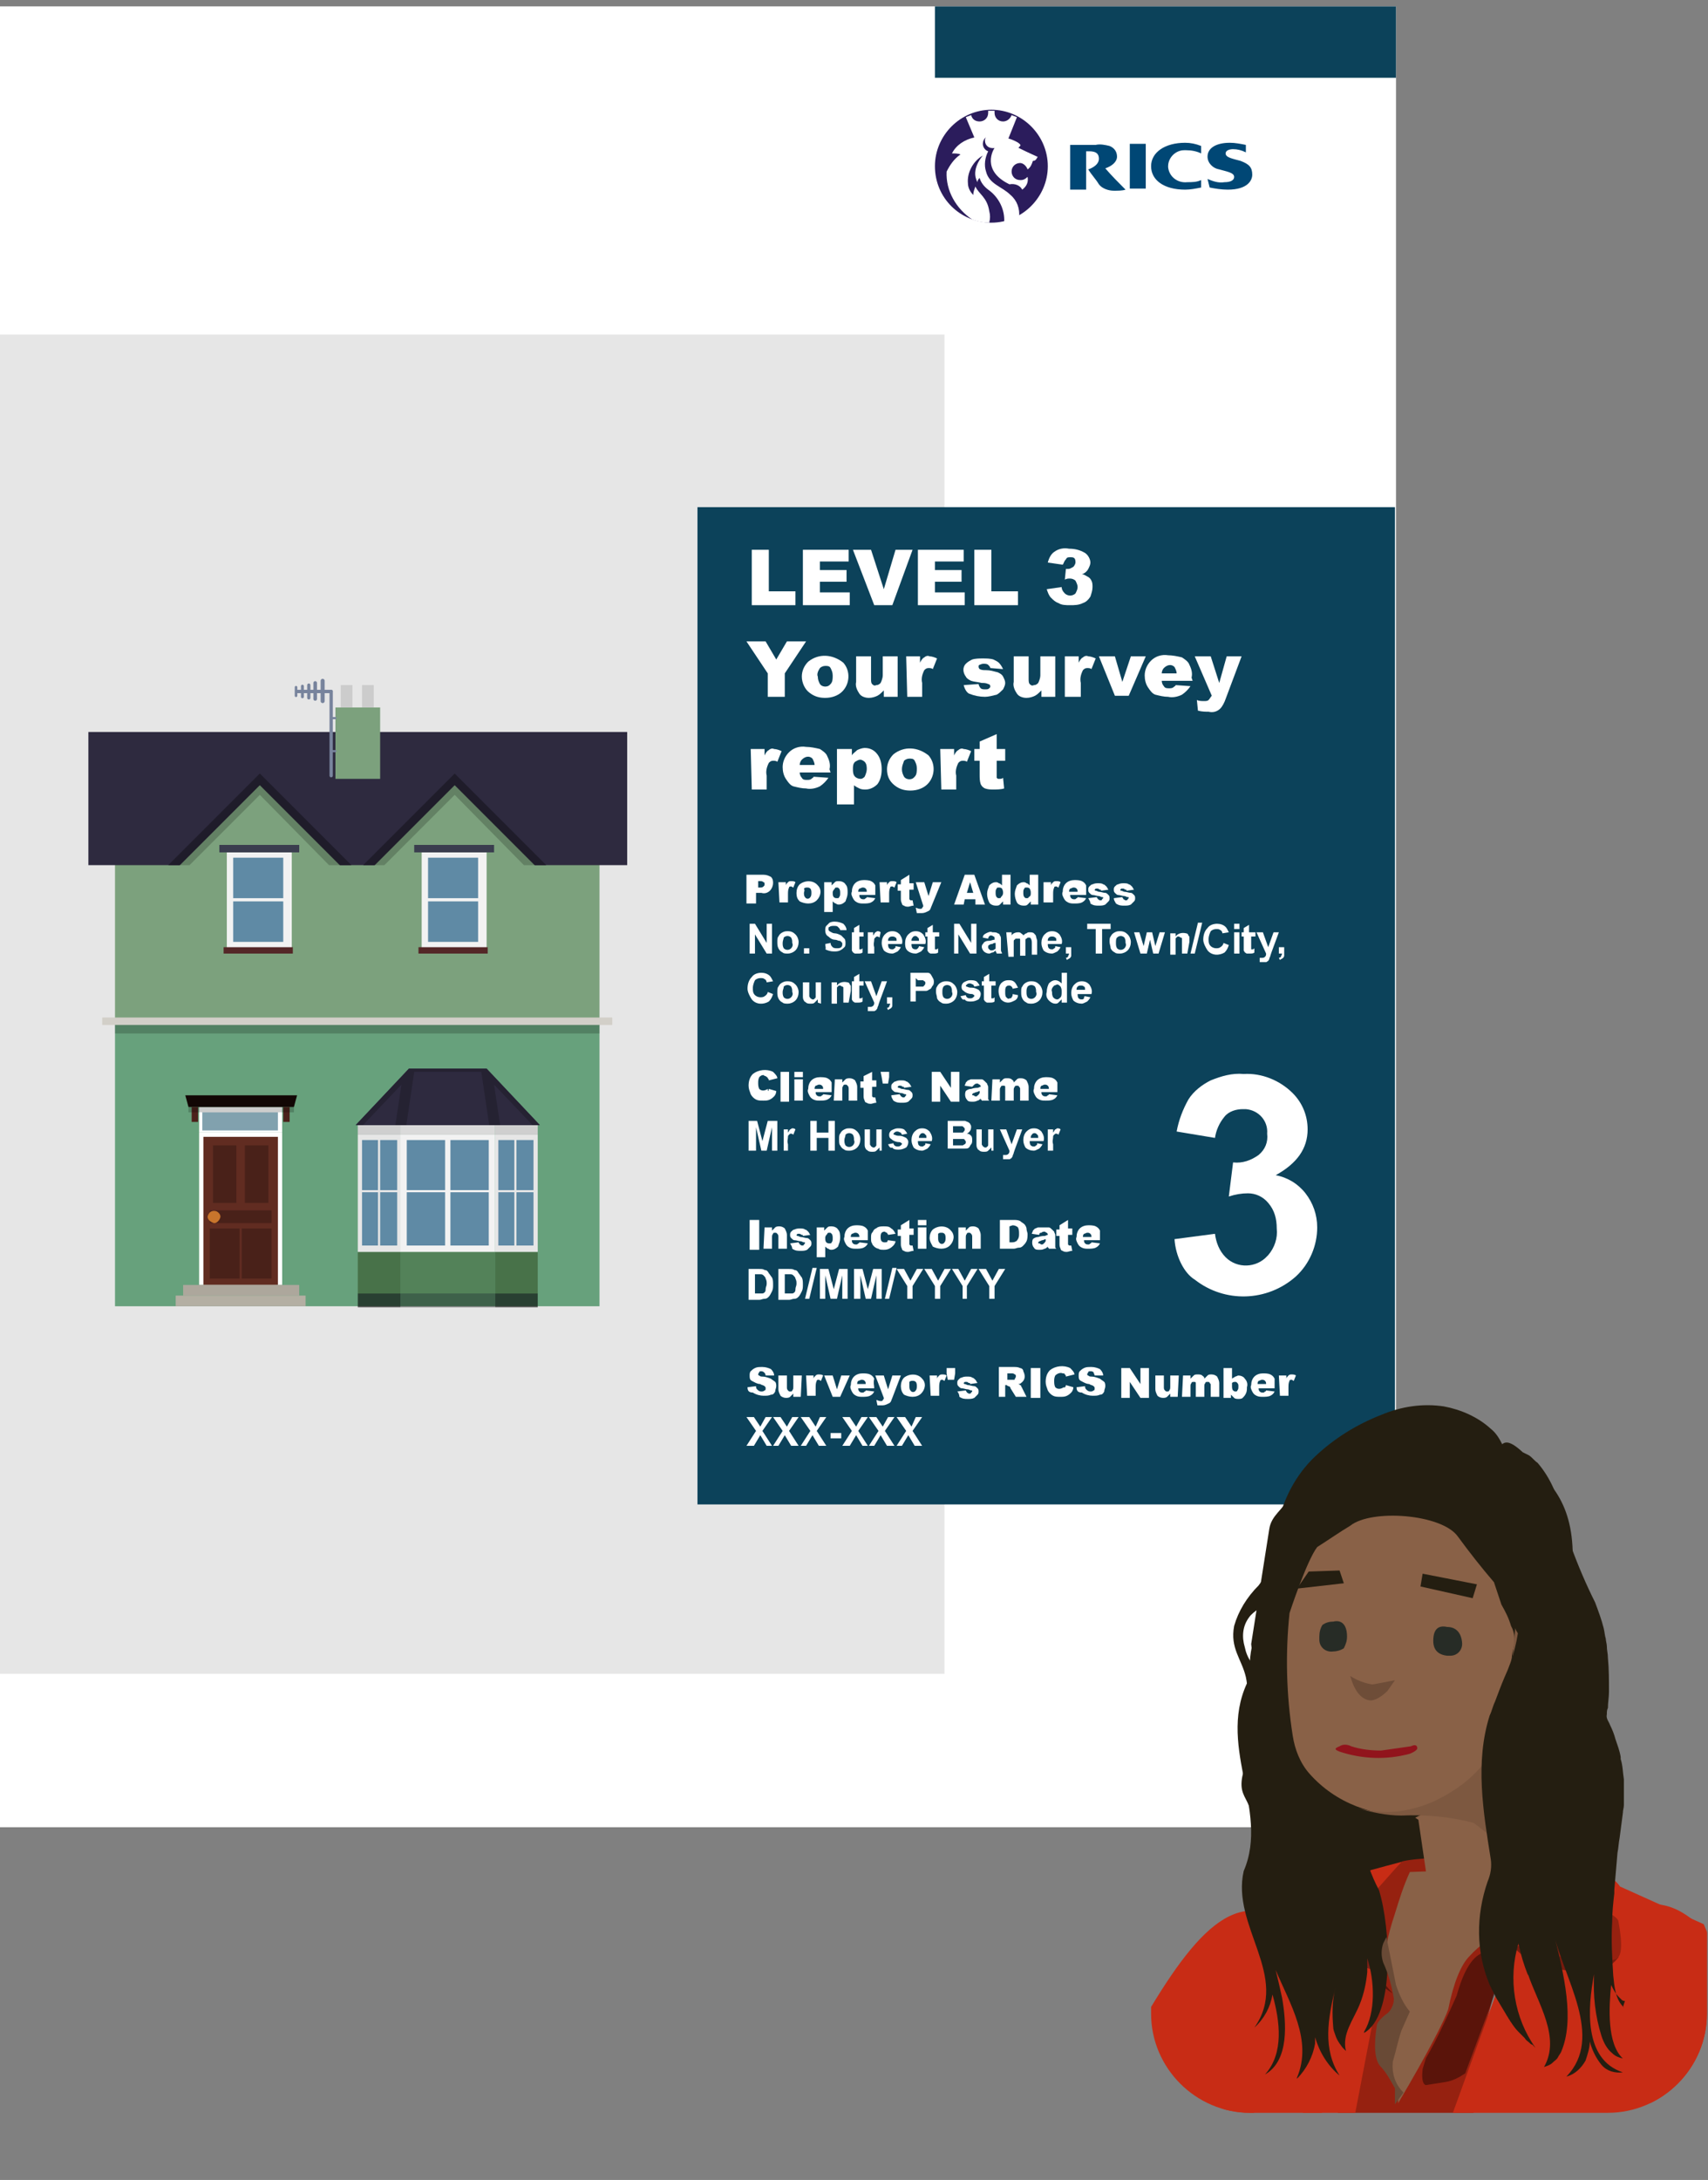 <?xml version="1.0" encoding="UTF-8"?>
<!-- Generator: Adobe Illustrator 25.2.0, SVG Export Plug-In . SVG Version: 6.00 Build 0)  -->
<svg xmlns="http://www.w3.org/2000/svg" xmlns:xlink="http://www.w3.org/1999/xlink" version="1.1" id="Layer_1" x="0px" y="0px" viewBox="0 0 160.4 204.6" style="enable-background:new 0 0 160.4 204.6;" xml:space="preserve">
<rect x="0" y="0" width="160.4" height="204.6" fill="#808080" stroke="none"/>
<style type="text/css">
	.st0{fill:#FFFFFF;}
	.st1{fill:#E6E6E6;}
	.st2{fill:#0C425A;}
	.st3{fill-rule:evenodd;clip-rule:evenodd;fill:#004775;}
	.st4{fill-rule:evenodd;clip-rule:evenodd;fill:#2B1C5C;}
	.st5{fill-rule:evenodd;clip-rule:evenodd;fill:#FFFFFF;}
	.st6{fill:#67A17C;}
	.st7{fill:#7CA17D;}
	.st8{fill:#2E2A3F;}
	.st9{fill-rule:evenodd;clip-rule:evenodd;fill:#D2CFC8;}
	.st10{opacity:0.2;enable-background:new    ;}
	.st11{fill-rule:evenodd;clip-rule:evenodd;fill:#3A3D4E;}
	.st12{opacity:0.6;fill:#355427;enable-background:new    ;}
	.st13{opacity:0.4;fill:#355427;enable-background:new    ;}
	.st14{opacity:0.6;enable-background:new    ;}
	.st15{opacity:0.4;enable-background:new    ;}
	.st16{fill:#CFCFCF;}
	.st17{fill:#DADADA;}
	.st18{fill:#F2F2F2;}
	.st19{fill:#5F8AA5;}
	.st20{fill-rule:evenodd;clip-rule:evenodd;fill:#2E2A3F;}
	.st21{clip-path:url(#SVGID_2_);}
	.st22{fill:#612C21;}
	.st23{fill:#492119;}
	.st24{fill:#C8752C;}
	.st25{fill:#81A1AE;}
	.st26{fill-rule:evenodd;clip-rule:evenodd;fill:#ADA79C;}
	.st27{fill-rule:evenodd;clip-rule:evenodd;fill:#B4AFA3;}
	.st28{fill:#120705;}
	.st29{fill:#4B221B;}
	.st30{fill:#1F1C2A;}
	.st31{fill:#3A3D4E;}
	.st32{fill:#542727;}
	.st33{fill:#CCCCCC;}
	.st34{fill:none;stroke:#78849D;stroke-width:0.314;stroke-linecap:round;stroke-miterlimit:10;}
	.st35{fill:none;stroke:#78849D;stroke-width:0.38;stroke-linecap:round;stroke-miterlimit:10;}
	.st36{fill:none;stroke:#78849D;stroke-width:0.34;stroke-linecap:round;stroke-miterlimit:10;}
	.st37{fill:none;stroke:#78849D;stroke-width:0.304;stroke-linecap:round;stroke-miterlimit:10;}
	.st38{fill:none;stroke:#78849D;stroke-width:0.272;stroke-linecap:round;stroke-miterlimit:10;}
	.st39{fill:none;stroke:#78849D;stroke-width:0.243;stroke-linecap:round;stroke-miterlimit:10;}
	.st40{fill:none;stroke:#78849D;stroke-width:0.201;stroke-linecap:round;stroke-miterlimit:10;}
	.st41{clip-path:url(#SVGID_4_);}
	.st42{fill:#241E11;}
	.st43{fill:#C82C15;}
	.st44{fill:#896147;}
	.st45{fill:#962110;}
	.st46{opacity:0.4;}
	.st47{fill:#0D0E16;}
	.st48{fill:#694A36;}
	.st49{fill:#BF8F51;}
	.st50{fill:#7D5840;}
	.st51{fill:#6E4D38;}
	.st52{fill:#272C26;}
	.st53{fill:#FFD15E;}
	.st54{fill:#91141C;}
</style>
<rect y="0.6" class="st0" width="131.1" height="170.9"></rect>
<rect y="31.4" class="st1" width="88.7" height="125.7"></rect>
<rect x="87.8" y="0.6" class="st2" width="43.3" height="6.7"></rect>
<path class="st3" d="M112.8,16.9c-0.4,0.2-0.9,0.2-1.3,0.2c-0.9,0.1-1.7-0.5-1.8-1.4c0,0,0-0.1,0-0.1c0-0.8,0.7-1.5,1.5-1.5  c0.1,0,0.1,0,0.2,0c0.5,0,1,0.1,1.4,0.3v-0.7c-0.5-0.2-1-0.3-1.5-0.3c-1.9,0-3.2,0.9-3.2,2.2c0,1.3,1.2,2.2,3.2,2.2  c0.5,0,1-0.1,1.5-0.2V16.9z M113.4,16.8c0.5,0.2,1,0.4,1.6,0.3c0.4,0,0.9-0.1,0.9-0.5c0-0.4-0.7-0.5-1.4-0.7  c-0.6-0.1-1.1-0.6-1.1-1.2c0-0.8,0.8-1.3,2.1-1.3c0.5,0,1,0.1,1.5,0.2v0.7c-0.4-0.2-0.8-0.3-1.2-0.3c-0.3,0-0.7,0.1-0.7,0.4  c0,0.4,0.7,0.5,1.4,0.7c0.8,0.3,1.1,0.6,1.1,1.3c0,0.5-0.4,1.4-2.3,1.4c-0.6,0-1.2-0.1-1.7-0.2L113.4,16.8L113.4,16.8z M106.1,13.5  h1.5v4.2h-1.5V13.5z M103.8,15.8c0.6-0.2,1.1-0.6,1.1-1.1c0-0.4-0.2-0.8-0.7-1c-0.4-0.1-0.9-0.2-1.3-0.1h-2.4v4.2h1.5v-3.6h0.3  c0.6,0,0.9,0.2,0.9,0.7c0,0.7-1,1-1,1c0.3,0.5,0.7,0.9,1,1.4c0.3,0.4,0.9,0.6,1.4,0.6c0.4,0,0.8,0,1.1-0.1  C105.1,17.2,104.4,16.5,103.8,15.8z"></path>
<path class="st4" d="M87.8,15.6c0-2.9,2.4-5.3,5.3-5.3c2.9,0,5.3,2.4,5.3,5.3s-2.4,5.3-5.3,5.3c0,0,0,0,0,0  C90.2,20.9,87.8,18.6,87.8,15.6C87.8,15.6,87.8,15.6,87.8,15.6z"></path>
<path class="st5" d="M91.5,12.9l-0.8-1.9h0l0,0h0v0h0l0,0c0.2-0.1,0.3-0.1,0.5-0.2c0.1,0.4,0.4,0.6,0.8,0.6c0.4,0,0.8-0.3,0.8-0.8  c0-0.1,0-0.1,0-0.2c0.1,0,0.2,0,0.3,0c0.1,0,0.2,0,0.3,0c0,0.1,0,0.1,0,0.2c0,0.4,0.3,0.8,0.8,0.8c0,0,0,0,0,0  c0.4,0,0.7-0.3,0.8-0.6c0.2,0.1,0.3,0.1,0.5,0.2l0,0h0l0,0h0l0,0h0l0,0l0,0l-0.8,2c0.4,0.1,1.3,0.5,1.1,0.7  c-0.1,0.1-0.2,0.2-0.1,0.2c0.8,0.4,1.7,0.8,1.7,0.8s0.1,0,0,0.1c-0.1,0.2-0.2,0.3-0.4,0.3c-0.1,0.3-0.2,0.6-0.5,0.8  c-0.1-0.3-0.4-0.6-0.7-0.6c-0.4,0-0.8,0.3-0.8,0.8c0,0.4,0.3,0.8,0.8,0.8c0,0,0,0,0.1,0c0.2,0,0.4-0.1,0.6-0.3  c0.1,0.5-0.1,0.9-0.5,1.2c-0.2-0.4-0.7-0.6-1.2-0.5c-2.7-1.3-1.5-3.3-1.4-3.4c-0.1,0-0.1,0-0.2,0c-0.4,0-0.7-0.3-0.7-0.7  c0-0.1,0-0.2,0.1-0.3c-0.2,0.1-0.3,0.4-0.3,0.6c0,0.3,0.2,0.6,0.5,0.7c-0.3,0.6-0.4,1.3-0.2,1.9c0.3,1.2,1.5,1.4,2.3,2.2  c0.6,0.5,0.9,1.3,0.8,2.1c-0.4,0.2-0.9,0.4-1.4,0.5l0,0c0.1-1.2-0.5-2.4-1.5-3.1c-0.4-0.3-0.7-0.7-0.8-1.1c-0.1,0.1-0.2,0.2-0.2,0.4  c-0.7-1.2,0.5-2.5,0.5-2.5c-0.9,0.5-1.5,1.6-1.4,2.6c0,0.4,0.2,0.8,0.5,1.1c0-0.3,0.1-0.5,0.2-0.8c0.3,0.7,1.1,1,1.3,2.3  c0.1,0.4,0.1,0.7,0,1.1c-0.5,0-1.1-0.1-1.6-0.3c-1.5-1-2.5-2.7-2.4-4.5c0.3-0.6,0.7-1.2,1.3-1.6c-0.2-0.1-0.5-0.1-0.8-0.1  C89.8,13.6,90.6,13.1,91.5,12.9L91.5,12.9z"></path>
<rect x="65.5" y="47.6" class="st2" width="65.5" height="93.6"></rect>
<path class="st0" d="M70.3,82.1h1.4c0.3,0,0.5,0.1,0.7,0.2c0.2,0.2,0.2,0.4,0.2,0.6c0,0.2-0.1,0.5-0.3,0.7c-0.2,0.2-0.5,0.3-0.8,0.2  h-0.5v1h-0.9V82.1z M71.2,83.3h0.2c0.1,0,0.2,0,0.3-0.1c0.1-0.1,0.1-0.1,0.1-0.2c0-0.1,0-0.2-0.1-0.2c-0.1-0.1-0.2-0.1-0.3-0.1h-0.2  V83.3z"></path>
<path class="st0" d="M73.1,82.8h0.7v0.3c0-0.1,0.1-0.2,0.2-0.3c0.1-0.1,0.2-0.1,0.3-0.1c0.1,0,0.3,0,0.4,0.1l-0.2,0.5  c-0.1,0-0.1-0.1-0.2-0.1c-0.1,0-0.2,0-0.2,0.1c-0.1,0.2-0.1,0.4-0.1,0.7v0.7h-0.8L73.1,82.8z"></path>
<path class="st0" d="M74.8,83.8c0-0.3,0.1-0.6,0.3-0.8c0.5-0.4,1.3-0.4,1.7,0.1c0.4,0.4,0.3,1-0.1,1.4c-0.2,0.2-0.5,0.3-0.8,0.3  c-0.3,0-0.6-0.1-0.8-0.2C74.9,84.4,74.8,84.2,74.8,83.8z M75.5,83.8c0,0.1,0,0.3,0.1,0.4c0.1,0.2,0.4,0.2,0.5,0c0,0,0,0,0,0  c0.1-0.1,0.1-0.3,0.1-0.4c0-0.1,0-0.3-0.1-0.4c-0.1-0.1-0.2-0.1-0.3-0.1c-0.1,0-0.2,0-0.3,0.1C75.6,83.6,75.5,83.7,75.5,83.8z"></path>
<path class="st0" d="M77.4,85.6v-2.8h0.7v0.3c0.1-0.1,0.2-0.2,0.3-0.3c0.1-0.1,0.2-0.1,0.4-0.1c0.2,0,0.5,0.1,0.6,0.3  c0.2,0.2,0.2,0.5,0.2,0.8c0,0.3-0.1,0.5-0.2,0.8c-0.2,0.2-0.4,0.3-0.6,0.3c-0.1,0-0.2,0-0.3-0.1c-0.1,0-0.2-0.1-0.3-0.2v1L77.4,85.6  z M78.2,83.8c0,0.1,0,0.3,0.1,0.4c0.1,0.1,0.2,0.1,0.3,0.1c0.1,0,0.2,0,0.2-0.1c0.1-0.1,0.1-0.2,0.1-0.4c0-0.1,0-0.3-0.1-0.4  c-0.1-0.1-0.1-0.1-0.2-0.1c-0.1,0-0.2,0-0.2,0.1C78.2,83.6,78.2,83.7,78.2,83.8L78.2,83.8z"></path>
<path class="st0" d="M82.2,84h-1.5c0,0.1,0,0.2,0.1,0.3c0.1,0.1,0.2,0.1,0.3,0.1c0.1,0,0.1,0,0.2-0.1c0.1,0,0.1-0.1,0.1-0.1l0.8,0.1  c-0.1,0.2-0.2,0.3-0.4,0.4c-0.2,0.1-0.5,0.1-0.7,0.1c-0.2,0-0.4,0-0.6-0.1c-0.2-0.1-0.3-0.2-0.4-0.4c-0.1-0.2-0.2-0.4-0.1-0.6  c0-0.3,0.1-0.6,0.3-0.8c0.2-0.2,0.5-0.3,0.8-0.3c0.2,0,0.5,0,0.7,0.1c0.2,0.1,0.3,0.2,0.4,0.4C82.2,83.5,82.2,83.7,82.2,84L82.2,84z   M81.4,83.7c0-0.1,0-0.2-0.1-0.3c-0.1-0.1-0.2-0.1-0.3-0.1c-0.1,0-0.2,0.1-0.3,0.1c-0.1,0.1-0.1,0.2-0.1,0.3H81.4z"></path>
<path class="st0" d="M82.6,82.8h0.7v0.3c0-0.1,0.1-0.2,0.2-0.3c0.1-0.1,0.2-0.1,0.3-0.1c0.1,0,0.3,0,0.4,0.1l-0.2,0.5  c-0.1,0-0.1-0.1-0.2-0.1c-0.1,0-0.2,0-0.2,0.1c-0.1,0.2-0.1,0.4-0.1,0.7v0.7h-0.8L82.6,82.8z"></path>
<path class="st0" d="M85.4,82.1v0.8h0.4v0.6h-0.4v0.7c0,0.1,0,0.1,0,0.2c0,0,0.1,0.1,0.1,0.1c0.1,0,0.2,0,0.2,0l0.1,0.5  c-0.2,0-0.4,0.1-0.5,0.1c-0.1,0-0.3,0-0.4-0.1c-0.1,0-0.2-0.1-0.2-0.2c-0.1-0.2-0.1-0.3-0.1-0.5v-0.7h-0.3v-0.6h0.3v-0.4L85.4,82.1z  "></path>
<path class="st0" d="M86,82.8h0.8l0.4,1.3l0.4-1.3h0.8L87.5,85c-0.1,0.2-0.1,0.4-0.3,0.5c-0.2,0.1-0.4,0.2-0.6,0.2  c-0.2,0-0.3,0-0.5,0l-0.1-0.5c0.1,0,0.2,0.1,0.4,0.1c0.1,0,0.2,0,0.2-0.1c0.1-0.1,0.1-0.1,0.1-0.2L86,82.8z"></path>
<path class="st0" d="M91.6,84.4h-1l-0.1,0.5h-0.9l1-2.8h0.9l1,2.8h-0.9L91.6,84.4z M91.4,83.8l-0.3-1l-0.3,1H91.4z"></path>
<path class="st0" d="M94.9,82.1v2.8h-0.7v-0.3c-0.1,0.1-0.2,0.2-0.3,0.3c-0.1,0.1-0.2,0.1-0.4,0.1c-0.2,0-0.5-0.1-0.6-0.3  c-0.1-0.2-0.2-0.5-0.2-0.8c0-0.3,0.1-0.5,0.2-0.8c0.2-0.2,0.4-0.3,0.6-0.3c0.1,0,0.2,0,0.3,0.1c0.1,0,0.2,0.1,0.3,0.2v-1L94.9,82.1z   M94.2,83.8c0-0.1,0-0.2-0.1-0.4c-0.1-0.1-0.2-0.1-0.3-0.1c-0.1,0-0.2,0-0.2,0.1c-0.1,0.1-0.1,0.2-0.1,0.4c0,0.1,0,0.3,0.1,0.4  c0.1,0.1,0.1,0.1,0.2,0.1c0.1,0,0.2,0,0.2-0.1C94.1,84.1,94.2,84,94.2,83.8z"></path>
<path class="st0" d="M97.5,82.1v2.8h-0.7v-0.3c-0.1,0.1-0.2,0.2-0.3,0.3c-0.1,0.1-0.2,0.1-0.4,0.1c-0.2,0-0.5-0.1-0.6-0.3  c-0.1-0.2-0.2-0.5-0.2-0.8c0-0.3,0.1-0.5,0.2-0.8c0.2-0.2,0.4-0.3,0.6-0.3c0.1,0,0.2,0,0.3,0.1c0.1,0,0.2,0.1,0.3,0.2v-1L97.5,82.1z   M96.8,83.8c0-0.1,0-0.2-0.1-0.4c-0.1-0.1-0.2-0.1-0.3-0.1c-0.1,0-0.2,0-0.2,0.1c-0.1,0.1-0.1,0.2-0.1,0.4c0,0.1,0,0.3,0.1,0.4  c0.1,0.1,0.1,0.1,0.2,0.1c0.1,0,0.2,0,0.2-0.1C96.8,84.1,96.8,84,96.8,83.8z"></path>
<path class="st0" d="M98,82.8h0.7v0.3c0-0.1,0.1-0.2,0.2-0.3c0.1-0.1,0.2-0.1,0.3-0.1c0.1,0,0.3,0,0.4,0.1l-0.2,0.5  c-0.1,0-0.1-0.1-0.2-0.1c-0.1,0-0.2,0-0.2,0.1c-0.1,0.2-0.1,0.4-0.1,0.7v0.7H98L98,82.8z"></path>
<path class="st0" d="M102,84h-1.5c0,0.1,0,0.2,0.1,0.3c0.1,0.1,0.2,0.1,0.3,0.1c0.1,0,0.1,0,0.2-0.1c0.1,0,0.1-0.1,0.1-0.1l0.8,0.1  c-0.1,0.2-0.2,0.3-0.4,0.4c-0.2,0.1-0.5,0.1-0.7,0.1c-0.2,0-0.4,0-0.6-0.1c-0.2-0.1-0.3-0.2-0.4-0.4c-0.1-0.2-0.2-0.4-0.1-0.6  c0-0.3,0.1-0.6,0.3-0.8c0.2-0.2,0.5-0.3,0.8-0.3c0.2,0,0.5,0,0.7,0.1c0.2,0.1,0.3,0.2,0.4,0.4C102,83.5,102,83.7,102,84L102,84z   M101.2,83.7c0-0.1,0-0.2-0.1-0.3c-0.1-0.1-0.2-0.1-0.3-0.1c-0.1,0-0.2,0.1-0.3,0.1c-0.1,0.1-0.1,0.2-0.1,0.3H101.2z"></path>
<path class="st0" d="M102.2,84.3l0.8-0.1c0,0.1,0.1,0.1,0.1,0.2c0.1,0,0.1,0.1,0.2,0.1c0.1,0,0.2,0,0.2-0.1c0,0,0.1-0.1,0.1-0.1  c0-0.1,0-0.1-0.1-0.1c-0.1,0-0.2-0.1-0.3-0.1c-0.2,0-0.4-0.1-0.6-0.1c-0.1,0-0.2-0.1-0.3-0.2c-0.1-0.1-0.1-0.2-0.1-0.3  c0-0.1,0-0.2,0.1-0.3c0.1-0.1,0.2-0.2,0.3-0.2c0.2-0.1,0.4-0.1,0.5-0.1c0.2,0,0.4,0,0.5,0.1c0.1,0,0.2,0.1,0.3,0.2  c0.1,0.1,0.1,0.2,0.2,0.3l-0.7,0.1c0-0.1,0-0.1-0.1-0.1c-0.1,0-0.1-0.1-0.2-0.1c-0.1,0-0.1,0-0.2,0c0,0-0.1,0.1-0.1,0.1  c0,0,0,0.1,0.1,0.1c0.1,0,0.2,0.1,0.3,0.1c0.2,0,0.4,0.1,0.6,0.1c0.1,0,0.2,0.1,0.3,0.2c0.1,0.1,0.1,0.2,0.1,0.3  c0,0.1,0,0.2-0.1,0.3c-0.1,0.1-0.2,0.2-0.3,0.3c-0.2,0.1-0.4,0.1-0.6,0.1c-0.3,0-0.5,0-0.8-0.2C102.4,84.6,102.3,84.5,102.2,84.3z"></path>
<path class="st0" d="M104.6,84.3l0.8-0.1c0,0.1,0.1,0.1,0.1,0.2c0.1,0,0.1,0.1,0.2,0.1c0.1,0,0.2,0,0.2-0.1c0,0,0.1-0.1,0.1-0.1  c0-0.1,0-0.1-0.1-0.1c-0.1,0-0.2-0.1-0.3-0.1c-0.2,0-0.4-0.1-0.6-0.1c-0.1,0-0.2-0.1-0.3-0.2c-0.1-0.1-0.1-0.2-0.1-0.3  c0-0.1,0-0.2,0.1-0.3c0.1-0.1,0.2-0.2,0.3-0.2c0.2-0.1,0.4-0.1,0.5-0.1c0.2,0,0.4,0,0.5,0.1c0.1,0,0.2,0.1,0.3,0.2  c0.1,0.1,0.1,0.2,0.2,0.3l-0.7,0.1c0-0.1,0-0.1-0.1-0.1c-0.1,0-0.1-0.1-0.2-0.1c-0.1,0-0.1,0-0.2,0c0,0-0.1,0.1-0.1,0.1  c0,0,0,0.1,0.1,0.1c0.1,0,0.2,0.1,0.3,0.1c0.2,0,0.4,0.1,0.6,0.1c0.1,0,0.2,0.1,0.3,0.2c0.1,0.1,0.1,0.2,0.1,0.3  c0,0.1,0,0.2-0.1,0.3c-0.1,0.1-0.2,0.2-0.3,0.3c-0.2,0.1-0.4,0.1-0.6,0.1c-0.3,0-0.5,0-0.8-0.2C104.7,84.6,104.6,84.5,104.6,84.3z"></path>
<path class="st0" d="M70.4,89.5v-2.8h0.5l1.1,1.8v-1.8h0.5v2.8H72l-1.1-1.8v1.8L70.4,89.5z"></path>
<path class="st0" d="M73,88.4c0-0.2,0-0.4,0.1-0.5c0.1-0.2,0.2-0.3,0.4-0.4c0.2-0.1,0.3-0.1,0.5-0.1c0.3,0,0.5,0.1,0.7,0.3  c0.2,0.2,0.3,0.5,0.3,0.7c0,0.3-0.1,0.6-0.3,0.8c-0.2,0.2-0.5,0.3-0.7,0.3c-0.2,0-0.4,0-0.5-0.1c-0.2-0.1-0.3-0.2-0.4-0.4  C73,88.8,73,88.6,73,88.4z M73.5,88.5c0,0.2,0,0.3,0.1,0.5c0.2,0.2,0.5,0.2,0.7,0c0,0,0,0,0,0c0.1-0.1,0.2-0.3,0.1-0.5  c0-0.2,0-0.3-0.1-0.5c-0.2-0.2-0.5-0.2-0.7,0c0,0,0,0,0,0C73.6,88.1,73.5,88.3,73.5,88.5z"></path>
<path class="st0" d="M75.5,89.5v-0.5H76v0.5H75.5z"></path>
<path class="st0" d="M77.5,88.6l0.5-0.1c0,0.2,0.1,0.3,0.2,0.4c0.1,0.1,0.3,0.1,0.4,0.1c0.1,0,0.3,0,0.4-0.1  c0.1-0.1,0.1-0.2,0.1-0.3c0-0.1,0-0.1-0.1-0.2c-0.1-0.1-0.1-0.1-0.2-0.1c-0.1,0-0.2-0.1-0.4-0.1c-0.2,0-0.4-0.1-0.6-0.3  c-0.2-0.1-0.3-0.3-0.3-0.6c0-0.1,0-0.3,0.1-0.4c0.1-0.1,0.2-0.2,0.3-0.3c0.2-0.1,0.4-0.1,0.5-0.1c0.3,0,0.6,0.1,0.8,0.2  c0.2,0.2,0.3,0.4,0.3,0.6l-0.6,0c0-0.1-0.1-0.2-0.2-0.3c-0.1-0.1-0.2-0.1-0.4-0.1c-0.1,0-0.3,0-0.4,0.1c-0.1,0-0.1,0.1-0.1,0.2  c0,0.1,0,0.1,0.1,0.2c0.2,0.1,0.3,0.2,0.5,0.2c0.2,0,0.4,0.1,0.6,0.2c0.1,0.1,0.2,0.2,0.3,0.3c0.1,0.1,0.1,0.3,0.1,0.4  c0,0.2,0,0.3-0.1,0.4c-0.1,0.1-0.2,0.2-0.4,0.3c-0.2,0.1-0.4,0.1-0.6,0.1c-0.3,0-0.6-0.1-0.8-0.2C77.6,89.1,77.5,88.8,77.5,88.6z"></path>
<path class="st0" d="M81.1,87.5v0.4h-0.4v0.8c0,0.1,0,0.2,0,0.3c0,0,0,0.1,0,0.1c0,0,0.1,0,0.1,0c0.1,0,0.1,0,0.2-0.1l0,0.4  c-0.1,0.1-0.3,0.1-0.4,0.1c-0.1,0-0.2,0-0.3,0c-0.1,0-0.1-0.1-0.2-0.1c0-0.1-0.1-0.1-0.1-0.2c0-0.1,0-0.2,0-0.4v-0.9H80v-0.4h0.2  v-0.4l0.5-0.3v0.7L81.1,87.5z"></path>
<path class="st0" d="M82,89.5h-0.5v-2H82v0.3c0.1-0.1,0.1-0.2,0.2-0.3c0.1,0,0.1-0.1,0.2-0.1c0.1,0,0.2,0,0.3,0.1L82.6,88  c-0.1-0.1-0.2-0.1-0.2-0.1c-0.1,0-0.1,0-0.2,0.1c-0.1,0.1-0.1,0.1-0.1,0.2c0,0.2-0.1,0.4,0,0.7V89.5z"></path>
<path class="st0" d="M84.1,88.8l0.5,0.1c-0.1,0.2-0.2,0.3-0.3,0.4c-0.2,0.1-0.4,0.2-0.5,0.2c-0.3,0-0.6-0.1-0.8-0.3  c-0.1-0.2-0.2-0.4-0.2-0.7c0-0.3,0.1-0.6,0.3-0.8c0.2-0.2,0.4-0.3,0.7-0.3c0.3,0,0.5,0.1,0.7,0.3c0.2,0.3,0.3,0.6,0.2,0.9h-1.3  c0,0.1,0,0.3,0.1,0.4c0.1,0.1,0.2,0.1,0.3,0.1c0.1,0,0.1,0,0.2-0.1C84.1,89,84.1,88.9,84.1,88.8z M84.2,88.3c0-0.1,0-0.3-0.1-0.3  c-0.1-0.1-0.2-0.1-0.3-0.1c-0.1,0-0.2,0-0.3,0.1c-0.1,0.1-0.1,0.2-0.1,0.3L84.2,88.3z"></path>
<path class="st0" d="M86.3,88.8l0.5,0.1c-0.1,0.2-0.2,0.3-0.3,0.4c-0.2,0.1-0.4,0.2-0.5,0.2c-0.3,0-0.6-0.1-0.8-0.3  C85,89,85,88.7,85,88.5c0-0.3,0.1-0.6,0.3-0.8c0.2-0.2,0.4-0.3,0.7-0.3c0.3,0,0.5,0.1,0.7,0.3c0.2,0.3,0.3,0.6,0.2,0.9h-1.3  c0,0.1,0,0.3,0.1,0.4c0.1,0.1,0.2,0.1,0.3,0.1c0.1,0,0.1,0,0.2-0.1C86.2,89,86.3,88.9,86.3,88.8z M86.3,88.3c0-0.1,0-0.3-0.1-0.3  c-0.1-0.2-0.4-0.2-0.5,0c0,0,0,0,0,0c-0.1,0.1-0.1,0.2-0.1,0.3L86.3,88.3z"></path>
<path class="st0" d="M88.2,87.5v0.4h-0.4v0.8c0,0.1,0,0.2,0,0.3c0,0,0,0.1,0,0.1c0,0,0.1,0,0.1,0c0.1,0,0.1,0,0.2-0.1l0,0.4  c-0.1,0.1-0.3,0.1-0.4,0.1c-0.1,0-0.2,0-0.3,0c-0.1,0-0.1-0.1-0.2-0.1c0-0.1-0.1-0.1-0.1-0.2c0-0.1,0-0.2,0-0.4v-0.9h-0.2v-0.4h0.2  v-0.4l0.5-0.3v0.7L88.2,87.5z"></path>
<path class="st0" d="M89.6,89.5v-2.8h0.5l1.1,1.8v-1.8h0.5v2.8h-0.6l-1.1-1.8v1.8L89.6,89.5z"></path>
<path class="st0" d="M92.8,88.1L92.3,88c0-0.2,0.1-0.3,0.3-0.4c0.2-0.1,0.4-0.2,0.6-0.1c0.2,0,0.4,0,0.5,0.1c0.1,0,0.2,0.1,0.2,0.2  C94,87.9,94,88,94,88.2l0,0.6c0,0.1,0,0.3,0,0.4c0,0.1,0.1,0.2,0.1,0.3h-0.5c0,0,0-0.1-0.1-0.2c0,0,0-0.1,0-0.1  c-0.1,0.1-0.2,0.2-0.3,0.2c-0.1,0-0.2,0.1-0.3,0.1c-0.2,0-0.4-0.1-0.5-0.2c-0.1-0.1-0.2-0.3-0.2-0.4c0-0.1,0-0.2,0.1-0.3  c0.1-0.1,0.1-0.2,0.2-0.2c0.1-0.1,0.3-0.1,0.4-0.1c0.2,0,0.3-0.1,0.5-0.1v-0.1c0-0.1,0-0.2-0.1-0.2c-0.1-0.1-0.2-0.1-0.3-0.1  C93,87.8,92.8,87.9,92.8,88.1L92.8,88.1z M93.5,88.5c-0.1,0-0.2,0-0.3,0.1c-0.1,0-0.2,0-0.3,0.1c-0.1,0-0.1,0.1-0.1,0.2  c0,0.1,0,0.1,0.1,0.2c0.1,0.1,0.1,0.1,0.2,0.1c0.1,0,0.2,0,0.3-0.1c0.1,0,0.1-0.1,0.1-0.2c0-0.1,0-0.2,0-0.3L93.5,88.5z"></path>
<path class="st0" d="M94.5,87.5H95v0.3c0.1-0.2,0.4-0.3,0.6-0.3c0.1,0,0.2,0,0.3,0.1c0.1,0.1,0.2,0.1,0.2,0.2  c0.1-0.1,0.2-0.2,0.3-0.2c0.1-0.1,0.2-0.1,0.3-0.1c0.1,0,0.3,0,0.4,0.1c0.1,0.1,0.2,0.2,0.2,0.3c0,0.1,0.1,0.3,0.1,0.4v1.3h-0.5  v-1.1c0-0.1,0-0.3-0.1-0.4c0-0.1-0.1-0.1-0.2-0.1c-0.1,0-0.1,0-0.2,0.1c-0.1,0-0.1,0.1-0.1,0.2c0,0.1,0,0.3,0,0.4v1h-0.5v-1.1  c0-0.1,0-0.3,0-0.4c0-0.1,0-0.1-0.1-0.1c0,0-0.1,0-0.2,0c-0.1,0-0.2,0-0.2,0.1c-0.1,0-0.1,0.1-0.1,0.2c0,0.1,0,0.3,0,0.4v1h-0.5  L94.5,87.5z"></path>
<path class="st0" d="M99.1,88.8l0.5,0.1c-0.1,0.2-0.2,0.3-0.3,0.4c-0.2,0.1-0.4,0.2-0.5,0.2c-0.3,0-0.6-0.1-0.8-0.3  c-0.1-0.2-0.2-0.4-0.2-0.7c0-0.3,0.1-0.6,0.3-0.8c0.2-0.2,0.4-0.3,0.7-0.3c0.3,0,0.5,0.1,0.7,0.3c0.2,0.3,0.3,0.6,0.2,0.9h-1.3  c0,0.1,0,0.3,0.1,0.4c0.1,0.1,0.2,0.1,0.3,0.1c0.1,0,0.1,0,0.2-0.1C99.1,89,99.1,88.9,99.1,88.8z M99.2,88.3c0-0.1,0-0.3-0.1-0.3  c-0.1-0.1-0.2-0.1-0.3-0.1c-0.1,0-0.2,0-0.3,0.1c-0.1,0.1-0.1,0.2-0.1,0.3L99.2,88.3z"></path>
<path class="st0" d="M100.1,88.9h0.5v0.4c0,0.1,0,0.2,0,0.4c0,0.1-0.1,0.2-0.1,0.2c-0.1,0.1-0.2,0.1-0.3,0.2l-0.1-0.2  c0.1,0,0.2-0.1,0.2-0.1c0-0.1,0.1-0.2,0.1-0.3h-0.3L100.1,88.9z"></path>
<path class="st0" d="M102.9,89.5v-2.3h-0.8v-0.5h2.2v0.5h-0.8v2.3H102.9z"></path>
<path class="st0" d="M104.2,88.4c0-0.2,0-0.4,0.1-0.5c0.1-0.2,0.2-0.3,0.4-0.4c0.2-0.1,0.3-0.1,0.5-0.1c0.3,0,0.5,0.1,0.7,0.3  c0.2,0.2,0.3,0.5,0.3,0.7c0,0.3-0.1,0.6-0.3,0.8c-0.2,0.2-0.5,0.3-0.7,0.3c-0.2,0-0.4,0-0.5-0.1c-0.2-0.1-0.3-0.2-0.4-0.4  C104.3,88.8,104.2,88.6,104.2,88.4z M104.8,88.5c0,0.2,0,0.3,0.1,0.5c0.2,0.2,0.5,0.2,0.7,0c0,0,0,0,0,0c0.1-0.1,0.2-0.3,0.1-0.5  c0-0.2,0-0.3-0.1-0.5c-0.2-0.2-0.5-0.2-0.7,0c0,0,0,0,0,0C104.8,88.1,104.8,88.3,104.8,88.5L104.8,88.5z"></path>
<path class="st0" d="M107.1,89.5l-0.6-2h0.5l0.4,1.3l0.3-1.3h0.5l0.3,1.3l0.4-1.3h0.5l-0.6,2h-0.5l-0.3-1.3l-0.3,1.3H107.1z"></path>
<path class="st0" d="M111.5,89.5H111v-1c0-0.1,0-0.3,0-0.4c0-0.1-0.1-0.1-0.1-0.1c-0.1,0-0.1-0.1-0.2-0.1c-0.1,0-0.2,0-0.2,0.1  c-0.1,0-0.1,0.1-0.1,0.2c0,0.2,0,0.3,0,0.5v0.9h-0.5v-2h0.5v0.3c0.2-0.3,0.6-0.4,1-0.3c0.1,0,0.2,0.1,0.2,0.2  c0.1,0.1,0.1,0.1,0.1,0.2c0,0.1,0,0.2,0,0.4L111.5,89.5z"></path>
<path class="st0" d="M111.8,89.5l0.7-2.9h0.4l-0.7,2.9H111.8z"></path>
<path class="st0" d="M114.9,88.5l0.5,0.2c-0.1,0.3-0.2,0.5-0.4,0.7c-0.5,0.3-1.2,0.3-1.6-0.2c-0.2-0.3-0.4-0.7-0.4-1  c0-0.4,0.1-0.8,0.4-1.1c0.2-0.3,0.6-0.4,0.9-0.4c0.3,0,0.6,0.1,0.8,0.3c0.1,0.1,0.2,0.3,0.3,0.5l-0.6,0.1c0-0.1-0.1-0.3-0.2-0.3  c-0.1-0.1-0.2-0.1-0.4-0.1c-0.2,0-0.4,0.1-0.5,0.2c-0.1,0.2-0.2,0.5-0.2,0.7c0,0.3,0,0.5,0.2,0.7c0.1,0.1,0.3,0.2,0.5,0.2  c0.1,0,0.3,0,0.4-0.1C114.8,88.8,114.9,88.6,114.9,88.5z"></path>
<path class="st0" d="M115.9,87.2v-0.5h0.5v0.5H115.9z M115.9,89.5v-2h0.5v2H115.9z"></path>
<path class="st0" d="M117.9,87.5v0.4h-0.4v0.8c0,0.1,0,0.2,0,0.3c0,0,0,0.1,0,0.1c0,0,0.1,0,0.1,0c0.1,0,0.1,0,0.2-0.1l0,0.4  c-0.1,0.1-0.3,0.1-0.4,0.1c-0.1,0-0.2,0-0.3,0c-0.1,0-0.1-0.1-0.2-0.1c0-0.1-0.1-0.1-0.1-0.2c0-0.1,0-0.2,0-0.4v-0.9h-0.2v-0.4h0.2  v-0.4l0.5-0.3v0.7L117.9,87.5z"></path>
<path class="st0" d="M118,87.5h0.6l0.5,1.4l0.5-1.4h0.5l-0.7,1.9l-0.1,0.3c0,0.1-0.1,0.2-0.1,0.3c0,0.1-0.1,0.1-0.1,0.2  c-0.1,0-0.1,0.1-0.2,0.1c-0.1,0-0.2,0-0.3,0c-0.1,0-0.2,0-0.3,0l0-0.4c0.1,0,0.1,0,0.2,0c0.1,0,0.2,0,0.3-0.1  c0.1-0.1,0.1-0.2,0.1-0.3L118,87.5z"></path>
<path class="st0" d="M120.1,88.9h0.5v0.4c0,0.1,0,0.2,0,0.4c0,0.1-0.1,0.2-0.1,0.2c-0.1,0.1-0.2,0.1-0.3,0.2l-0.1-0.2  c0.1,0,0.2-0.1,0.2-0.1c0-0.1,0.1-0.2,0.1-0.3h-0.3L120.1,88.9z"></path>
<path class="st0" d="M72.1,93.1l0.5,0.2c-0.1,0.3-0.2,0.5-0.4,0.7c-0.5,0.3-1.2,0.3-1.6-0.2c-0.2-0.3-0.4-0.7-0.4-1  c0-0.4,0.1-0.8,0.4-1.1c0.2-0.3,0.6-0.4,0.9-0.4c0.3,0,0.6,0.1,0.8,0.3c0.1,0.1,0.2,0.3,0.3,0.5l-0.6,0.1c0-0.1-0.1-0.3-0.2-0.3  c-0.1-0.1-0.2-0.1-0.4-0.1c-0.2,0-0.4,0.1-0.5,0.2c-0.1,0.2-0.2,0.5-0.2,0.7c0,0.3,0,0.5,0.2,0.7c0.1,0.1,0.3,0.2,0.5,0.2  c0.1,0,0.3,0,0.4-0.1C72,93.4,72.1,93.2,72.1,93.1z"></path>
<path class="st0" d="M73,93.1c0-0.2,0-0.4,0.1-0.5c0.1-0.2,0.2-0.3,0.4-0.4c0.2-0.1,0.3-0.1,0.5-0.1c0.3,0,0.5,0.1,0.7,0.3  c0.2,0.2,0.3,0.5,0.3,0.7c0,0.3-0.1,0.6-0.3,0.8c-0.2,0.2-0.5,0.3-0.7,0.3c-0.2,0-0.4,0-0.5-0.1c-0.2-0.1-0.3-0.2-0.4-0.4  C73,93.5,73,93.3,73,93.1z M73.5,93.1c0,0.2,0,0.3,0.1,0.5c0.2,0.2,0.5,0.2,0.7,0c0,0,0,0,0,0c0.1-0.1,0.2-0.3,0.1-0.5  c0-0.2,0-0.3-0.1-0.5c-0.2-0.2-0.5-0.2-0.7,0c0,0,0,0,0,0C73.6,92.8,73.5,92.9,73.5,93.1z"></path>
<path class="st0" d="M76.8,94.1v-0.3c-0.1,0.1-0.2,0.2-0.3,0.3c-0.1,0.1-0.2,0.1-0.4,0.1c-0.1,0-0.3,0-0.4-0.1  c-0.1-0.1-0.2-0.1-0.2-0.2c-0.1-0.1-0.1-0.3-0.1-0.4v-1.3H76V93c0,0.2,0,0.3,0,0.5c0,0.1,0.1,0.1,0.1,0.2c0.1,0,0.1,0.1,0.2,0.1  c0.1,0,0.2,0,0.2-0.1c0.1,0,0.1-0.1,0.1-0.2c0-0.2,0-0.4,0-0.5v-0.8h0.5v2L76.8,94.1z"></path>
<path class="st0" d="M79.7,94.1h-0.5v-1c0-0.1,0-0.3,0-0.4c0-0.1-0.1-0.1-0.1-0.1c-0.1,0-0.1-0.1-0.2-0.1c-0.1,0-0.2,0-0.2,0.1  c-0.1,0-0.1,0.1-0.1,0.2c0,0.2,0,0.3,0,0.5v0.9h-0.5v-2h0.5v0.3c0.2-0.3,0.6-0.4,1-0.3c0.1,0,0.2,0.1,0.2,0.2  c0.1,0.1,0.1,0.1,0.1,0.2c0,0.1,0,0.2,0,0.4L79.7,94.1z"></path>
<path class="st0" d="M81.1,92.1v0.4h-0.4v0.8c0,0.1,0,0.2,0,0.3c0,0,0,0.1,0,0.1c0,0,0.1,0,0.1,0c0.1,0,0.1,0,0.2-0.1l0,0.4  c-0.1,0.1-0.3,0.1-0.4,0.1c-0.1,0-0.2,0-0.3,0c-0.1,0-0.1-0.1-0.2-0.1c0-0.1-0.1-0.1-0.1-0.2c0-0.1,0-0.2,0-0.4v-0.9H80v-0.4h0.2  v-0.4l0.5-0.3v0.7L81.1,92.1z"></path>
<path class="st0" d="M81.2,92.1h0.6l0.5,1.4l0.5-1.4h0.5L82.6,94l-0.1,0.3c0,0.1-0.1,0.2-0.1,0.3c0,0.1-0.1,0.1-0.1,0.2  c-0.1,0-0.1,0.1-0.2,0.1c-0.1,0-0.2,0-0.3,0c-0.1,0-0.2,0-0.3,0l0-0.4c0.1,0,0.1,0,0.2,0c0.1,0,0.2,0,0.3-0.1  c0.1-0.1,0.1-0.2,0.1-0.3L81.2,92.1z"></path>
<path class="st0" d="M83.3,93.6h0.5v0.4c0,0.1,0,0.2,0,0.4c0,0.1-0.1,0.2-0.1,0.2c-0.1,0.1-0.2,0.1-0.3,0.2l-0.1-0.2  c0.1,0,0.2-0.1,0.2-0.1c0-0.1,0.1-0.2,0.1-0.3h-0.3V93.6z"></path>
<path class="st0" d="M85.5,94.1v-2.8h0.9c0.2,0,0.4,0,0.7,0c0.2,0,0.3,0.1,0.4,0.3c0.1,0.2,0.2,0.3,0.2,0.5c0,0.1,0,0.3-0.1,0.4  c-0.1,0.1-0.1,0.2-0.2,0.3C87.2,92.9,87.1,93,87,93c-0.2,0-0.4,0-0.6,0H86v1H85.5z M86,91.8v0.8h0.3c0.1,0,0.3,0,0.4,0  c0.1-0.1,0.2-0.2,0.2-0.3c0-0.1,0-0.2-0.1-0.2c-0.1-0.1-0.1-0.1-0.2-0.1c-0.1,0-0.3,0-0.4,0L86,91.8z"></path>
<path class="st0" d="M87.9,93.1c0-0.2,0-0.4,0.1-0.5c0.1-0.2,0.2-0.3,0.4-0.4c0.2-0.1,0.3-0.1,0.5-0.1c0.3,0,0.5,0.1,0.7,0.3  c0.2,0.2,0.3,0.5,0.3,0.7c0,0.3-0.1,0.6-0.3,0.8c-0.2,0.2-0.5,0.3-0.7,0.3c-0.2,0-0.4,0-0.5-0.1c-0.2-0.1-0.3-0.2-0.4-0.4  C88,93.5,87.9,93.3,87.9,93.1z M88.5,93.1c0,0.2,0,0.3,0.1,0.5c0.2,0.2,0.5,0.2,0.7,0c0,0,0,0,0,0c0.1-0.1,0.2-0.3,0.1-0.5  c0-0.2,0-0.3-0.1-0.5c-0.2-0.2-0.5-0.2-0.7,0c0,0,0,0,0,0C88.5,92.8,88.5,92.9,88.5,93.1z"></path>
<path class="st0" d="M90.2,93.5l0.5-0.1c0,0.1,0.1,0.2,0.1,0.2c0.1,0.1,0.2,0.1,0.3,0.1c0.1,0,0.2,0,0.3-0.1c0,0,0.1-0.1,0.1-0.1  c0,0,0-0.1,0-0.1c-0.1,0-0.1-0.1-0.2-0.1c-0.3,0-0.6-0.1-0.8-0.3c-0.2-0.1-0.2-0.3-0.2-0.4c0-0.2,0.1-0.3,0.2-0.4  c0.2-0.1,0.4-0.2,0.6-0.2c0.2,0,0.4,0,0.6,0.1c0.1,0.1,0.2,0.2,0.3,0.4l-0.5,0.1c0-0.1-0.1-0.1-0.1-0.2c-0.1,0-0.2-0.1-0.3-0.1  c-0.1,0-0.2,0-0.3,0.1c0,0-0.1,0.1-0.1,0.1c0,0,0,0.1,0.1,0.1c0.2,0.1,0.3,0.1,0.5,0.1c0.2,0,0.4,0.1,0.6,0.2  c0.1,0.1,0.2,0.2,0.2,0.4c0,0.2-0.1,0.4-0.2,0.5c-0.2,0.1-0.4,0.2-0.7,0.2c-0.2,0-0.5,0-0.6-0.2C90.4,93.9,90.3,93.7,90.2,93.5z"></path>
<path class="st0" d="M93.5,92.1v0.4h-0.4v0.8c0,0.1,0,0.2,0,0.3c0,0,0,0.1,0,0.1c0,0,0.1,0,0.1,0c0.1,0,0.1,0,0.2-0.1l0,0.4  c-0.1,0.1-0.3,0.1-0.4,0.1c-0.1,0-0.2,0-0.3,0c-0.1,0-0.1-0.1-0.2-0.1c0-0.1-0.1-0.1-0.1-0.2c0-0.1,0-0.2,0-0.4v-0.9h-0.2v-0.4h0.2  v-0.4l0.5-0.3v0.7L93.5,92.1z"></path>
<path class="st0" d="M95.6,92.7l-0.5,0.1c0-0.1-0.1-0.2-0.1-0.2c-0.1-0.1-0.2-0.1-0.2-0.1c-0.1,0-0.2,0-0.3,0.1  c-0.1,0.1-0.1,0.3-0.1,0.5c0,0.2,0,0.4,0.1,0.5c0.1,0.1,0.2,0.2,0.3,0.1c0.1,0,0.2,0,0.2-0.1c0.1-0.1,0.1-0.2,0.1-0.3l0.5,0.1  c0,0.2-0.1,0.4-0.3,0.5c-0.2,0.1-0.4,0.2-0.6,0.2c-0.3,0-0.5-0.1-0.7-0.3c-0.3-0.5-0.3-1.1,0-1.5c0.2-0.2,0.4-0.3,0.7-0.3  c0.2,0,0.4,0,0.6,0.2C95.4,92.3,95.5,92.5,95.6,92.7z"></path>
<path class="st0" d="M95.9,93.1c0-0.2,0-0.4,0.1-0.5c0.1-0.2,0.2-0.3,0.4-0.4c0.2-0.1,0.3-0.1,0.5-0.1c0.3,0,0.5,0.1,0.7,0.3  c0.2,0.2,0.3,0.5,0.3,0.7c0,0.3-0.1,0.6-0.3,0.8c-0.2,0.2-0.5,0.3-0.7,0.3c-0.2,0-0.4,0-0.5-0.1c-0.2-0.1-0.3-0.2-0.4-0.4  C95.9,93.5,95.9,93.3,95.9,93.1z M96.4,93.1c0,0.2,0,0.3,0.1,0.5c0.2,0.2,0.5,0.2,0.7,0c0,0,0,0,0,0c0.1-0.1,0.2-0.3,0.1-0.5  c0-0.2,0-0.3-0.1-0.5c-0.2-0.2-0.5-0.2-0.7,0c0,0,0,0,0,0C96.4,92.8,96.4,92.9,96.4,93.1L96.4,93.1z"></path>
<path class="st0" d="M100.2,94.1h-0.5v-0.3c-0.1,0.1-0.2,0.2-0.3,0.3c-0.1,0.1-0.2,0.1-0.3,0.1c-0.2,0-0.4-0.1-0.6-0.3  c-0.2-0.2-0.3-0.5-0.2-0.8c0-0.3,0.1-0.6,0.2-0.8c0.2-0.2,0.4-0.3,0.6-0.3c0.2,0,0.4,0.1,0.6,0.3v-1h0.5L100.2,94.1z M98.8,93.1  c0,0.2,0,0.3,0.1,0.5c0.1,0.1,0.2,0.2,0.4,0.2c0.1,0,0.2-0.1,0.3-0.2c0.1-0.1,0.1-0.3,0.1-0.5c0-0.2,0-0.3-0.1-0.5  c-0.1-0.1-0.2-0.2-0.3-0.2c-0.1,0-0.2,0.1-0.3,0.1C98.8,92.7,98.7,92.9,98.8,93.1z"></path>
<path class="st0" d="M101.9,93.5l0.5,0.1c-0.1,0.2-0.2,0.3-0.3,0.4c-0.2,0.1-0.4,0.2-0.5,0.2c-0.3,0-0.6-0.1-0.8-0.3  c-0.1-0.2-0.2-0.4-0.2-0.7c0-0.3,0.1-0.6,0.3-0.8c0.2-0.2,0.4-0.3,0.7-0.3c0.3,0,0.5,0.1,0.7,0.3c0.2,0.3,0.3,0.6,0.2,0.9h-1.3  c0,0.1,0,0.3,0.1,0.4c0.1,0.1,0.2,0.1,0.3,0.1c0.1,0,0.1,0,0.2-0.1C101.8,93.6,101.8,93.5,101.9,93.5z M101.9,92.9  c0-0.1,0-0.3-0.1-0.3c-0.1-0.1-0.2-0.1-0.3-0.1c-0.1,0-0.2,0-0.3,0.1c-0.1,0.1-0.1,0.2-0.1,0.3L101.9,92.9z"></path>
<path class="st0" d="M72.2,102.2l0.7,0.2c0,0.2-0.1,0.4-0.2,0.5c-0.1,0.1-0.2,0.2-0.4,0.3c-0.2,0.1-0.4,0.1-0.6,0.1  c-0.3,0-0.5,0-0.7-0.1c-0.2-0.1-0.4-0.3-0.5-0.5c-0.1-0.3-0.2-0.5-0.2-0.8c0-0.4,0.1-0.8,0.4-1.1c0.5-0.4,1.3-0.5,1.9-0.2  c0.2,0.2,0.4,0.4,0.4,0.6l-0.8,0.2c0-0.1,0-0.1-0.1-0.2c0-0.1-0.1-0.1-0.2-0.2c-0.1,0-0.2-0.1-0.2-0.1c-0.2,0-0.3,0.1-0.4,0.2  c-0.1,0.2-0.1,0.4-0.1,0.5c0,0.2,0,0.4,0.1,0.6c0.2,0.2,0.5,0.2,0.8,0C72.1,102.5,72.2,102.4,72.2,102.2z"></path>
<path class="st0" d="M73.3,100.6h0.8v2.8h-0.8V100.6z"></path>
<path class="st0" d="M74.6,100.6h0.8v0.5h-0.8V100.6z M74.6,101.3h0.8v2h-0.8V101.3z"></path>
<path class="st0" d="M78.1,102.5h-1.5c0,0.1,0,0.2,0.1,0.3c0.1,0.1,0.2,0.1,0.3,0.1c0.1,0,0.1,0,0.2-0.1c0.1,0,0.1-0.1,0.1-0.1  l0.8,0.1c-0.1,0.2-0.2,0.3-0.4,0.4c-0.2,0.1-0.5,0.1-0.7,0.1c-0.2,0-0.4,0-0.6-0.1c-0.2-0.1-0.3-0.2-0.4-0.4  c-0.1-0.2-0.2-0.4-0.1-0.6c0-0.3,0.1-0.6,0.3-0.8c0.2-0.2,0.5-0.3,0.8-0.3c0.2,0,0.5,0,0.7,0.1c0.2,0.1,0.3,0.2,0.4,0.4  C78.1,102,78.1,102.2,78.1,102.5L78.1,102.5z M77.3,102.2c0-0.1,0-0.2-0.1-0.3c-0.1-0.1-0.2-0.1-0.3-0.1c-0.1,0-0.2,0.1-0.3,0.1  c-0.1,0.1-0.1,0.2-0.1,0.3L77.3,102.2z"></path>
<path class="st0" d="M78.4,101.3h0.7v0.3c0.1-0.1,0.2-0.2,0.3-0.3c0.1-0.1,0.3-0.1,0.4-0.1c0.2,0,0.4,0.1,0.5,0.2  c0.1,0.2,0.2,0.4,0.2,0.6v1.3h-0.8v-1.1c0-0.1,0-0.2-0.1-0.3c-0.1-0.1-0.1-0.1-0.2-0.1c-0.1,0-0.2,0-0.2,0.1  c-0.1,0.1-0.1,0.2-0.1,0.4v1h-0.8L78.4,101.3z"></path>
<path class="st0" d="M81.9,100.6v0.8h0.4v0.6h-0.4v0.7c0,0.1,0,0.1,0,0.2c0,0,0.1,0.1,0.1,0.1c0.1,0,0.2,0,0.2,0l0.1,0.5  c-0.2,0-0.4,0.1-0.5,0.1c-0.1,0-0.3,0-0.4-0.1c-0.1,0-0.2-0.1-0.2-0.2c-0.1-0.2-0.1-0.3-0.1-0.5v-0.7h-0.3v-0.6h0.3V101L81.9,100.6z  "></path>
<path class="st0" d="M82.7,100.6h0.8v0.5l-0.1,0.6h-0.5l-0.1-0.6L82.7,100.6z"></path>
<path class="st0" d="M83.7,102.8l0.8-0.1c0,0.1,0.1,0.1,0.1,0.2c0.1,0,0.1,0.1,0.2,0.1c0.1,0,0.2,0,0.2-0.1c0,0,0.1-0.1,0.1-0.1  c0-0.1,0-0.1-0.1-0.1c-0.1,0-0.2-0.1-0.3-0.1c-0.2,0-0.4-0.1-0.6-0.1c-0.1,0-0.2-0.1-0.3-0.2c-0.1-0.1-0.1-0.2-0.1-0.3  c0-0.1,0-0.2,0.1-0.3c0.1-0.1,0.2-0.2,0.3-0.2c0.2-0.1,0.4-0.1,0.5-0.1c0.2,0,0.4,0,0.5,0.1c0.1,0,0.2,0.1,0.3,0.2  c0.1,0.1,0.1,0.2,0.2,0.3l-0.7,0.1c0-0.1,0-0.1-0.1-0.1c-0.1,0-0.1-0.1-0.2-0.1c-0.1,0-0.1,0-0.2,0c0,0-0.1,0.1-0.1,0.1  c0,0,0,0.1,0.1,0.1c0.1,0,0.2,0.1,0.3,0.1c0.2,0,0.4,0.1,0.6,0.1c0.1,0,0.2,0.1,0.3,0.2c0.1,0.1,0.1,0.2,0.1,0.3  c0,0.1,0,0.2-0.1,0.3c-0.1,0.1-0.2,0.2-0.3,0.3c-0.2,0.1-0.4,0.1-0.6,0.1c-0.3,0-0.5,0-0.8-0.2C83.8,103.1,83.7,103,83.7,102.8z"></path>
<path class="st0" d="M87.5,100.6h0.8l1,1.5v-1.5h0.8v2.8h-0.8l-1-1.5v1.5h-0.8V100.6z"></path>
<path class="st0" d="M91.3,102l-0.7-0.1c0-0.1,0.1-0.2,0.1-0.3c0.1-0.1,0.1-0.1,0.2-0.2c0.1,0,0.2-0.1,0.3-0.1c0.1,0,0.3,0,0.4,0  c0.2,0,0.4,0,0.6,0c0.1,0,0.2,0.1,0.3,0.2c0.1,0.1,0.1,0.1,0.2,0.2c0,0.1,0.1,0.2,0.1,0.3v0.9c0,0.1,0,0.1,0,0.2  c0,0.1,0,0.1,0.1,0.2h-0.7c0,0,0-0.1-0.1-0.1c0,0,0-0.1,0-0.1c-0.1,0.1-0.2,0.2-0.3,0.2c-0.2,0.1-0.3,0.1-0.5,0.1  c-0.2,0-0.4,0-0.5-0.2c-0.2-0.2-0.2-0.6-0.1-0.8c0.1-0.1,0.3-0.2,0.5-0.2c0.3-0.1,0.5-0.1,0.6-0.1c0.1,0,0.2-0.1,0.3-0.1  c0-0.1,0-0.1-0.1-0.2c-0.1,0-0.1-0.1-0.2-0.1c-0.1,0-0.2,0-0.3,0.1C91.4,101.9,91.4,101.9,91.3,102z M92,102.4  c-0.1,0-0.2,0.1-0.3,0.1c-0.1,0-0.2,0.1-0.3,0.1c0,0-0.1,0.1-0.1,0.1c0,0.1,0,0.1,0.1,0.1c0.1,0,0.1,0.1,0.2,0.1  c0.1,0,0.2,0,0.2-0.1c0.1,0,0.1-0.1,0.2-0.2c0-0.1,0-0.2,0-0.2V102.4z"></path>
<path class="st0" d="M93.2,101.3h0.7v0.3c0.1-0.1,0.2-0.2,0.3-0.3c0.1-0.1,0.2-0.1,0.4-0.1c0.1,0,0.3,0,0.4,0.1  c0.1,0.1,0.2,0.1,0.2,0.3c0.1-0.1,0.2-0.2,0.3-0.3c0.1-0.1,0.2-0.1,0.4-0.1c0.2,0,0.4,0.1,0.5,0.2c0.1,0.2,0.2,0.4,0.2,0.6v1.3h-0.8  v-1.1c0-0.1,0-0.1-0.1-0.2c0-0.1-0.1-0.1-0.2-0.1c-0.1,0-0.2,0-0.2,0.1c-0.1,0.1-0.1,0.2-0.1,0.3v1h-0.8v-1.1c0-0.1,0-0.1,0-0.2  c0,0,0-0.1-0.1-0.1c0,0-0.1,0-0.1,0c-0.1,0-0.2,0-0.2,0.1c-0.1,0.1-0.1,0.2-0.1,0.3v1h-0.8L93.2,101.3z"></path>
<path class="st0" d="M99.3,102.5h-1.5c0,0.1,0,0.2,0.1,0.3c0.1,0.1,0.2,0.1,0.3,0.1c0.1,0,0.1,0,0.2-0.1c0.1,0,0.1-0.1,0.1-0.1  l0.8,0.1c-0.1,0.2-0.2,0.3-0.4,0.4c-0.2,0.1-0.5,0.1-0.7,0.1c-0.2,0-0.4,0-0.6-0.1c-0.2-0.1-0.3-0.2-0.4-0.4  c-0.1-0.2-0.2-0.4-0.1-0.6c0-0.3,0.1-0.6,0.3-0.8c0.2-0.2,0.5-0.3,0.8-0.3c0.2,0,0.5,0,0.7,0.1c0.2,0.1,0.3,0.2,0.4,0.4  C99.3,102,99.3,102.2,99.3,102.5L99.3,102.5z M98.5,102.2c0-0.1,0-0.2-0.1-0.3c-0.1-0.1-0.2-0.1-0.3-0.1c-0.1,0-0.2,0.1-0.3,0.1  c-0.1,0.1-0.1,0.2-0.1,0.3L98.5,102.2z"></path>
<path class="st0" d="M70.3,108v-2.8h0.8l0.5,1.9l0.5-1.9H73v2.8h-0.5v-2.2l-0.5,2.2h-0.5l-0.5-2.2v2.2H70.3z"></path>
<path class="st0" d="M74.1,108h-0.5v-2H74v0.3c0.1-0.1,0.1-0.2,0.2-0.3c0.1,0,0.1-0.1,0.2-0.1c0.1,0,0.2,0,0.3,0.1l-0.2,0.5  c-0.1-0.1-0.2-0.1-0.2-0.1c-0.1,0-0.1,0-0.2,0.1c-0.1,0.1-0.1,0.1-0.1,0.2c0,0.2-0.1,0.4,0,0.7V108z"></path>
<path class="st0" d="M76.1,108v-2.8h0.6v1.1h1.1v-1.1h0.6v2.8h-0.6v-1.2h-1.1v1.2L76.1,108z"></path>
<path class="st0" d="M78.8,106.9c0-0.2,0-0.4,0.1-0.5c0.1-0.2,0.2-0.3,0.4-0.4c0.2-0.1,0.3-0.1,0.5-0.1c0.3,0,0.5,0.1,0.7,0.3  c0.2,0.2,0.3,0.5,0.3,0.7c0,0.3-0.1,0.6-0.3,0.8c-0.2,0.2-0.5,0.3-0.7,0.3c-0.2,0-0.4,0-0.5-0.1c-0.2-0.1-0.3-0.2-0.4-0.4  C78.8,107.4,78.8,107.2,78.8,106.9z M79.3,107c0,0.2,0,0.3,0.1,0.5c0.2,0.2,0.5,0.2,0.7,0c0,0,0,0,0,0c0.1-0.1,0.2-0.3,0.1-0.5  c0-0.2,0-0.3-0.1-0.5c-0.2-0.2-0.5-0.2-0.7,0c0,0,0,0,0,0C79.4,106.7,79.3,106.8,79.3,107L79.3,107z"></path>
<path class="st0" d="M82.6,108v-0.3c-0.1,0.1-0.2,0.2-0.3,0.3c-0.1,0.1-0.2,0.1-0.4,0.1c-0.1,0-0.3,0-0.4-0.1  c-0.1-0.1-0.2-0.1-0.2-0.2c-0.1-0.1-0.1-0.3-0.1-0.4V106h0.5v0.9c0,0.2,0,0.3,0,0.5c0,0.1,0.1,0.1,0.1,0.2c0.1,0,0.1,0.1,0.2,0.1  c0.1,0,0.2,0,0.2-0.1c0.1,0,0.1-0.1,0.1-0.2c0-0.2,0-0.4,0-0.5V106h0.5v2L82.6,108z"></path>
<path class="st0" d="M83.4,107.4l0.5-0.1c0,0.1,0.1,0.2,0.1,0.2c0.1,0.1,0.2,0.1,0.3,0.1c0.1,0,0.2,0,0.3-0.1c0,0,0.1-0.1,0.1-0.1  c0,0,0-0.1,0-0.1c-0.1,0-0.1-0.1-0.2-0.1c-0.3,0-0.6-0.1-0.8-0.3c-0.2-0.1-0.2-0.3-0.2-0.4c0-0.2,0.1-0.3,0.2-0.4  c0.2-0.1,0.4-0.2,0.6-0.2c0.2,0,0.4,0,0.6,0.1c0.1,0.1,0.2,0.2,0.3,0.4l-0.5,0.1c0-0.1-0.1-0.1-0.1-0.2c-0.1,0-0.2-0.1-0.3-0.1  c-0.1,0-0.2,0-0.3,0.1c0,0-0.1,0.1-0.1,0.1c0,0,0,0.1,0.1,0.1c0.2,0.1,0.3,0.1,0.5,0.1c0.2,0,0.4,0.1,0.6,0.2  c0.1,0.1,0.2,0.2,0.2,0.4c0,0.2-0.1,0.4-0.2,0.5c-0.2,0.1-0.4,0.2-0.7,0.2c-0.2,0-0.5,0-0.6-0.2C83.6,107.8,83.5,107.6,83.4,107.4z"></path>
<path class="st0" d="M86.9,107.3l0.5,0.1c-0.1,0.2-0.2,0.3-0.3,0.4c-0.2,0.1-0.4,0.2-0.5,0.2c-0.3,0-0.6-0.1-0.8-0.3  c-0.1-0.2-0.2-0.4-0.2-0.7c0-0.3,0.1-0.6,0.3-0.8c0.2-0.2,0.4-0.3,0.7-0.3c0.3,0,0.5,0.1,0.7,0.3c0.2,0.3,0.3,0.6,0.2,0.9h-1.3  c0,0.1,0,0.3,0.1,0.4c0.1,0.1,0.2,0.1,0.3,0.1c0.1,0,0.1,0,0.2-0.1C86.9,107.5,86.9,107.4,86.9,107.3z M87,106.8  c0-0.1,0-0.3-0.1-0.3c-0.1-0.2-0.4-0.2-0.5,0c0,0,0,0,0,0c-0.1,0.1-0.1,0.2-0.1,0.3L87,106.8z"></path>
<path class="st0" d="M89,105.2h1.1c0.2,0,0.3,0,0.5,0c0.1,0,0.2,0.1,0.3,0.1c0.1,0.1,0.2,0.1,0.2,0.2c0.1,0.1,0.1,0.2,0.1,0.3  c0,0.3-0.2,0.5-0.4,0.6c0.2,0,0.3,0.1,0.4,0.2c0.1,0.1,0.1,0.3,0.1,0.4c0,0.1,0,0.3-0.1,0.4c-0.1,0.1-0.1,0.2-0.2,0.3  c-0.1,0.1-0.2,0.1-0.4,0.1c-0.1,0-0.3,0-0.7,0H89L89,105.2z M89.5,105.7v0.6h0.4c0.2,0,0.4,0,0.4,0c0.1,0,0.2,0,0.2-0.1  c0.1-0.1,0.1-0.1,0.1-0.2c0-0.1,0-0.1-0.1-0.2c-0.1-0.1-0.1-0.1-0.2-0.1c-0.1,0-0.2,0-0.5,0L89.5,105.7z M89.5,106.8v0.7h0.5  c0.1,0,0.3,0,0.4,0c0.1,0,0.1-0.1,0.2-0.1c0.1-0.1,0.1-0.1,0.1-0.2c0-0.1,0-0.1-0.1-0.2c0-0.1-0.1-0.1-0.2-0.1c-0.2,0-0.3,0-0.5,0  H89.5z"></path>
<path class="st0" d="M93.1,108v-0.3c-0.1,0.1-0.2,0.2-0.3,0.3c-0.1,0.1-0.2,0.1-0.4,0.1c-0.1,0-0.3,0-0.4-0.1  c-0.1-0.1-0.2-0.1-0.2-0.2c-0.1-0.1-0.1-0.3-0.1-0.4V106h0.5v0.9c0,0.2,0,0.3,0,0.5c0,0.1,0.1,0.1,0.1,0.2c0.1,0,0.1,0.1,0.2,0.1  c0.1,0,0.2,0,0.2-0.1c0.1,0,0.1-0.1,0.1-0.2c0-0.2,0-0.4,0-0.5V106h0.5v2L93.1,108z"></path>
<path class="st0" d="M93.9,106h0.6l0.5,1.4l0.5-1.4h0.5l-0.7,1.9l-0.1,0.3c0,0.1-0.1,0.2-0.1,0.3c0,0.1-0.1,0.1-0.1,0.2  c-0.1,0-0.1,0.1-0.2,0.1c-0.1,0-0.2,0-0.3,0c-0.1,0-0.2,0-0.3,0l0-0.4c0.1,0,0.1,0,0.2,0c0.1,0,0.2,0,0.3-0.1  c0.1-0.1,0.1-0.2,0.1-0.3L93.9,106z"></path>
<path class="st0" d="M97.4,107.3l0.5,0.1c-0.1,0.2-0.2,0.3-0.3,0.4c-0.2,0.1-0.4,0.2-0.5,0.2c-0.3,0-0.6-0.1-0.8-0.3  c-0.1-0.2-0.2-0.4-0.2-0.7c0-0.3,0.1-0.6,0.3-0.8c0.2-0.2,0.4-0.3,0.7-0.3c0.3,0,0.5,0.1,0.7,0.3c0.2,0.3,0.3,0.6,0.2,0.9h-1.3  c0,0.1,0,0.3,0.1,0.4c0.1,0.1,0.2,0.1,0.3,0.1c0.1,0,0.1,0,0.2-0.1C97.4,107.5,97.4,107.4,97.4,107.3z M97.5,106.8  c0-0.1,0-0.3-0.1-0.3c-0.1-0.2-0.4-0.2-0.5,0c0,0,0,0,0,0c-0.1,0.1-0.1,0.2-0.1,0.3L97.5,106.8z"></path>
<path class="st0" d="M98.9,108h-0.5v-2h0.5v0.3c0.1-0.1,0.1-0.2,0.2-0.3c0.1,0,0.1-0.1,0.2-0.1c0.1,0,0.2,0,0.3,0.1l-0.2,0.5  c-0.1-0.1-0.2-0.1-0.2-0.1c-0.1,0-0.1,0-0.2,0.1c-0.1,0.1-0.1,0.1-0.1,0.2c0,0.2-0.1,0.4,0,0.7L98.9,108z"></path>
<path class="st0" d="M70.4,114.5h0.9v2.8h-0.9V114.5z"></path>
<path class="st0" d="M71.8,115.2h0.7v0.3c0.1-0.1,0.2-0.2,0.3-0.3c0.1-0.1,0.3-0.1,0.4-0.1c0.2,0,0.4,0.1,0.5,0.2  c0.1,0.2,0.2,0.4,0.2,0.6v1.3h-0.8v-1.1c0-0.1,0-0.2-0.1-0.3c-0.1-0.1-0.1-0.1-0.2-0.1c-0.1,0-0.2,0-0.2,0.1  c-0.1,0.1-0.1,0.2-0.1,0.4v1h-0.8L71.8,115.2z"></path>
<path class="st0" d="M74.2,116.7l0.8-0.1c0,0.1,0.1,0.1,0.1,0.2c0.1,0,0.1,0.1,0.2,0.1c0.1,0,0.2,0,0.2-0.1c0,0,0.1-0.1,0.1-0.1  c0-0.1,0-0.1-0.1-0.1c-0.1,0-0.2-0.1-0.3-0.1c-0.2,0-0.4-0.1-0.6-0.1c-0.1,0-0.2-0.1-0.3-0.2c-0.1-0.1-0.1-0.2-0.1-0.3  c0-0.1,0-0.2,0.1-0.3c0.1-0.1,0.2-0.2,0.3-0.2c0.2-0.1,0.4-0.1,0.5-0.1c0.2,0,0.4,0,0.5,0.1c0.1,0,0.2,0.1,0.3,0.2  c0.1,0.1,0.1,0.2,0.2,0.3l-0.7,0.1c0-0.1,0-0.1-0.1-0.1c-0.1,0-0.1-0.1-0.2-0.1c-0.1,0-0.1,0-0.2,0c0,0-0.1,0.1-0.1,0.1  c0,0,0,0.1,0.1,0.1c0.1,0,0.2,0.1,0.3,0.1c0.2,0,0.4,0.1,0.6,0.1c0.1,0,0.2,0.1,0.3,0.2c0.1,0.1,0.1,0.2,0.1,0.3  c0,0.1,0,0.2-0.1,0.3c-0.1,0.1-0.2,0.2-0.3,0.3c-0.2,0.1-0.4,0.1-0.6,0.1c-0.3,0-0.5,0-0.8-0.2C74.4,117,74.3,116.9,74.2,116.7z"></path>
<path class="st0" d="M76.7,118v-2.8h0.7v0.3c0.1-0.1,0.2-0.2,0.3-0.3c0.1-0.1,0.2-0.1,0.4-0.1c0.2,0,0.5,0.1,0.6,0.3  c0.2,0.2,0.2,0.5,0.2,0.8c0,0.3-0.1,0.5-0.2,0.8c-0.2,0.2-0.4,0.3-0.6,0.3c-0.1,0-0.2,0-0.3-0.1c-0.1,0-0.2-0.1-0.3-0.2v1L76.7,118z   M77.5,116.2c0,0.1,0,0.3,0.1,0.4c0.1,0.1,0.2,0.1,0.3,0.1c0.1,0,0.2,0,0.2-0.1c0.1-0.1,0.1-0.2,0.1-0.4c0-0.1,0-0.3-0.1-0.4  c-0.1-0.1-0.1-0.1-0.2-0.1c-0.1,0-0.2,0-0.2,0.1C77.5,116,77.5,116.1,77.5,116.2z"></path>
<path class="st0" d="M81.5,116.4H80c0,0.1,0,0.2,0.1,0.3c0.1,0.1,0.2,0.1,0.3,0.1c0.1,0,0.1,0,0.2-0.1c0.1,0,0.1-0.1,0.1-0.1  l0.8,0.1c-0.1,0.2-0.2,0.3-0.4,0.4c-0.2,0.1-0.5,0.1-0.7,0.1c-0.2,0-0.4,0-0.6-0.1c-0.2-0.1-0.3-0.2-0.4-0.4  c-0.1-0.2-0.2-0.4-0.1-0.6c0-0.3,0.1-0.6,0.3-0.8c0.2-0.2,0.5-0.3,0.8-0.3c0.2,0,0.5,0,0.7,0.1c0.2,0.1,0.3,0.2,0.4,0.4  C81.5,115.9,81.5,116.1,81.5,116.4L81.5,116.4z M80.7,116.1c0-0.1,0-0.2-0.1-0.3c-0.1-0.1-0.2-0.1-0.3-0.1c-0.1,0-0.2,0.1-0.3,0.1  c-0.1,0.1-0.1,0.2-0.1,0.3L80.7,116.1z"></path>
<path class="st0" d="M83.4,116.4l0.7,0.1c0,0.1-0.1,0.3-0.2,0.4c-0.1,0.1-0.2,0.2-0.4,0.3c-0.2,0.1-0.4,0.1-0.5,0.1  c-0.2,0-0.4,0-0.5-0.1c-0.1,0-0.3-0.1-0.4-0.2c-0.1-0.1-0.2-0.2-0.2-0.3c-0.1-0.1-0.1-0.3-0.1-0.5c0-0.2,0-0.4,0.1-0.5  c0.1-0.1,0.1-0.2,0.2-0.3c0.1-0.1,0.2-0.1,0.3-0.2c0.2-0.1,0.4-0.1,0.6-0.1c0.3,0,0.5,0,0.7,0.2c0.2,0.1,0.3,0.3,0.4,0.5l-0.7,0.1  c0-0.1-0.1-0.1-0.1-0.2c-0.1,0-0.2-0.1-0.2-0.1c-0.1,0-0.2,0-0.3,0.1c-0.1,0.1-0.1,0.3-0.1,0.4c0,0.1,0,0.3,0.1,0.4  c0.1,0.1,0.2,0.1,0.3,0.1c0.1,0,0.2,0,0.3-0.1C83.3,116.6,83.3,116.5,83.4,116.4z"></path>
<path class="st0" d="M85.4,114.5v0.8h0.4v0.6h-0.4v0.7c0,0.1,0,0.1,0,0.2c0,0,0.1,0.1,0.1,0.1c0.1,0,0.2,0,0.2,0l0.1,0.5  c-0.2,0-0.4,0.1-0.5,0.1c-0.1,0-0.3,0-0.4-0.1c-0.1,0-0.2-0.1-0.2-0.2c-0.1-0.2-0.1-0.3-0.1-0.5v-0.7h-0.3v-0.6h0.3v-0.4L85.4,114.5  z"></path>
<path class="st0" d="M86.2,114.5H87v0.5h-0.8V114.5z M86.2,115.2H87v2h-0.8V115.2z"></path>
<path class="st0" d="M87.3,116.2c0-0.3,0.1-0.6,0.3-0.8c0.5-0.4,1.3-0.4,1.7,0.1c0.4,0.4,0.3,1-0.1,1.4c-0.2,0.2-0.5,0.3-0.8,0.3  c-0.3,0-0.6-0.1-0.8-0.2C87.5,116.8,87.3,116.5,87.3,116.2z M88.1,116.2c0,0.1,0,0.3,0.1,0.4c0.1,0.2,0.4,0.2,0.5,0c0,0,0,0,0,0  c0.1-0.1,0.1-0.3,0.1-0.4c0-0.1,0-0.3-0.1-0.4c-0.1-0.1-0.2-0.1-0.3-0.1c-0.1,0-0.2,0-0.3,0.1C88.1,116,88.1,116.1,88.1,116.2  L88.1,116.2z"></path>
<path class="st0" d="M90,115.2h0.7v0.3c0.1-0.1,0.2-0.2,0.3-0.3c0.1-0.1,0.3-0.1,0.4-0.1c0.2,0,0.4,0.1,0.5,0.2  c0.1,0.2,0.2,0.4,0.2,0.6v1.3h-0.8v-1.1c0-0.1,0-0.2-0.1-0.3c-0.1-0.1-0.1-0.1-0.2-0.1c-0.1,0-0.2,0-0.2,0.1  c-0.1,0.1-0.1,0.2-0.1,0.4v1H90L90,115.2z"></path>
<path class="st0" d="M93.9,114.5h1.3c0.2,0,0.4,0,0.6,0.1c0.1,0.1,0.3,0.2,0.4,0.3c0.1,0.1,0.2,0.3,0.2,0.4c0,0.2,0.1,0.4,0.1,0.5  c0,0.2,0,0.5-0.1,0.7c-0.1,0.2-0.2,0.3-0.3,0.4c-0.1,0.1-0.2,0.2-0.4,0.2c-0.2,0-0.3,0.1-0.5,0.1h-1.3V114.5z M94.8,115.1v1.5H95  c0.1,0,0.3,0,0.4-0.1c0.1,0,0.1-0.1,0.2-0.2c0.1-0.2,0.1-0.3,0.1-0.5c0-0.2,0-0.4-0.1-0.6c-0.1-0.1-0.3-0.2-0.5-0.2L94.8,115.1z"></path>
<path class="st0" d="M97.6,115.9l-0.7-0.1c0-0.1,0.1-0.2,0.1-0.3c0.1-0.1,0.1-0.1,0.2-0.2c0.1,0,0.2-0.1,0.3-0.1c0.1,0,0.3,0,0.4,0  c0.2,0,0.4,0,0.6,0c0.1,0,0.2,0.1,0.3,0.2c0.1,0.1,0.1,0.1,0.2,0.2c0,0.1,0.1,0.2,0.1,0.3v0.9c0,0.1,0,0.1,0,0.2  c0,0.1,0,0.1,0.1,0.2h-0.7c0,0,0-0.1-0.1-0.1c0,0,0-0.1,0-0.1c-0.1,0.1-0.2,0.2-0.3,0.2c-0.2,0.1-0.3,0.1-0.5,0.1  c-0.2,0-0.4,0-0.5-0.2c-0.2-0.2-0.2-0.6-0.1-0.8c0.1-0.1,0.3-0.2,0.5-0.2c0.3-0.1,0.5-0.1,0.6-0.1c0.1,0,0.2-0.1,0.3-0.1  c0-0.1,0-0.1-0.1-0.2c-0.1,0-0.1-0.1-0.2-0.1c-0.1,0-0.2,0-0.3,0.1C97.6,115.7,97.6,115.8,97.6,115.9z M98.2,116.3  c-0.1,0-0.2,0.1-0.3,0.1c-0.1,0-0.2,0.1-0.3,0.1c0,0-0.1,0.1-0.1,0.1c0,0.1,0,0.1,0.1,0.1c0.1,0,0.1,0.1,0.2,0.1  c0.1,0,0.2,0,0.2-0.1c0.1,0,0.1-0.1,0.2-0.2c0-0.1,0-0.2,0-0.2V116.3z"></path>
<path class="st0" d="M100.3,114.5v0.8h0.4v0.6h-0.4v0.7c0,0.1,0,0.1,0,0.2c0,0,0.1,0.1,0.1,0.1c0.1,0,0.2,0,0.2,0l0.1,0.5  c-0.2,0-0.4,0.1-0.5,0.1c-0.1,0-0.3,0-0.4-0.1c-0.1,0-0.2-0.1-0.2-0.2c-0.1-0.2-0.1-0.3-0.1-0.5v-0.7h-0.3v-0.6h0.3v-0.4  L100.3,114.5z"></path>
<path class="st0" d="M103.3,116.4h-1.5c0,0.1,0,0.2,0.1,0.3c0.1,0.1,0.2,0.1,0.3,0.1c0.1,0,0.1,0,0.2-0.1c0.1,0,0.1-0.1,0.1-0.1  l0.8,0.1c-0.1,0.2-0.2,0.3-0.4,0.4c-0.2,0.1-0.5,0.1-0.7,0.1c-0.2,0-0.4,0-0.6-0.1c-0.2-0.1-0.3-0.2-0.4-0.4  c-0.1-0.2-0.2-0.4-0.1-0.6c0-0.3,0.1-0.6,0.3-0.8c0.2-0.2,0.5-0.3,0.8-0.3c0.2,0,0.5,0,0.7,0.1c0.2,0.1,0.3,0.2,0.4,0.4  C103.3,115.9,103.3,116.1,103.3,116.4L103.3,116.4z M102.5,116.1c0-0.1,0-0.2-0.1-0.3c-0.1-0.1-0.2-0.1-0.3-0.1  c-0.1,0-0.2,0.1-0.3,0.1c-0.1,0.1-0.1,0.2-0.1,0.3L102.5,116.1z"></path>
<path class="st0" d="M70.3,119.1h1c0.2,0,0.4,0,0.5,0.1c0.2,0,0.3,0.1,0.4,0.3c0.1,0.1,0.2,0.3,0.3,0.4c0.1,0.2,0.1,0.4,0.1,0.7  c0,0.2,0,0.4-0.1,0.6c-0.1,0.2-0.2,0.4-0.3,0.5c-0.1,0.1-0.2,0.2-0.4,0.2c-0.2,0-0.3,0.1-0.5,0.1h-1V119.1z M70.9,119.6v1.8h0.4  c0.1,0,0.2,0,0.3,0c0.1,0,0.2-0.1,0.2-0.1c0.1-0.1,0.1-0.2,0.1-0.3c0-0.2,0.1-0.3,0.1-0.5c0-0.2,0-0.3-0.1-0.5  c0-0.1-0.1-0.2-0.2-0.3c-0.1-0.1-0.2-0.1-0.3-0.1c-0.2,0-0.3,0-0.5,0L70.9,119.6z"></path>
<path class="st0" d="M73.1,119.1h1c0.2,0,0.4,0,0.5,0.1c0.2,0,0.3,0.1,0.4,0.3c0.1,0.1,0.2,0.3,0.3,0.4c0.1,0.2,0.1,0.4,0.1,0.7  c0,0.2,0,0.4-0.1,0.6c-0.1,0.2-0.2,0.4-0.3,0.5c-0.1,0.1-0.2,0.2-0.4,0.2c-0.2,0-0.3,0.1-0.5,0.1h-1L73.1,119.1z M73.7,119.6v1.8  h0.4c0.1,0,0.2,0,0.3,0c0.1,0,0.2-0.1,0.2-0.1c0.1-0.1,0.1-0.2,0.1-0.3c0-0.2,0.1-0.3,0.1-0.5c0-0.2,0-0.3-0.1-0.5  c0-0.1-0.1-0.2-0.2-0.3c-0.1-0.1-0.2-0.1-0.3-0.1c-0.2,0-0.3,0-0.5,0L73.7,119.6z"></path>
<path class="st0" d="M75.6,121.9l0.7-2.9h0.4l-0.7,2.9H75.6z"></path>
<path class="st0" d="M77,121.9v-2.8h0.8l0.5,1.9l0.5-1.9h0.8v2.8h-0.5v-2.2l-0.5,2.2H78l-0.5-2.2v2.2H77z"></path>
<path class="st0" d="M80.2,121.9v-2.8H81l0.5,1.9l0.5-1.9h0.8v2.8h-0.5v-2.2l-0.5,2.2h-0.5l-0.5-2.2v2.2H80.2z"></path>
<path class="st0" d="M83.1,121.9l0.7-2.9h0.4l-0.7,2.9H83.1z"></path>
<path class="st0" d="M85.2,121.9v-1.2l-1-1.6h0.7l0.6,1.1l0.6-1.1h0.6l-1,1.6v1.2H85.2z"></path>
<path class="st0" d="M87.8,121.9v-1.2l-1-1.6h0.7l0.6,1.1l0.6-1.1h0.6l-1,1.6v1.2H87.8z"></path>
<path class="st0" d="M90.4,121.9v-1.2l-1-1.6H90l0.6,1.1l0.6-1.1h0.6l-1,1.6v1.2H90.4z"></path>
<path class="st0" d="M92.9,121.9v-1.2l-1-1.6h0.7l0.6,1.1l0.6-1.1h0.6l-1,1.6v1.2H92.9z"></path>
<path class="st0" d="M70.2,130.2l0.8-0.1c0,0.1,0,0.2,0.1,0.3c0.1,0.1,0.2,0.2,0.4,0.2c0.1,0,0.2,0,0.3-0.1c0.1,0,0.1-0.1,0.1-0.2  c0-0.1,0-0.1-0.1-0.2c-0.1-0.1-0.3-0.1-0.4-0.2c-0.3,0-0.6-0.2-0.8-0.3c-0.2-0.1-0.2-0.3-0.2-0.5c0-0.1,0-0.3,0.1-0.4  c0.1-0.1,0.2-0.2,0.4-0.3c0.2-0.1,0.4-0.1,0.7-0.1c0.3,0,0.6,0.1,0.8,0.2c0.2,0.2,0.3,0.4,0.3,0.6l-0.8,0c0-0.2-0.2-0.4-0.4-0.4  c0,0,0,0,0,0c-0.1,0-0.2,0-0.2,0.1c0,0-0.1,0.1-0.1,0.2c0,0,0,0.1,0.1,0.1c0.1,0.1,0.2,0.1,0.3,0.1c0.3,0,0.5,0.1,0.8,0.2  c0.1,0.1,0.3,0.2,0.4,0.3c0.1,0.1,0.1,0.3,0.1,0.4c0,0.2-0.1,0.3-0.1,0.5c-0.1,0.2-0.2,0.3-0.4,0.3c-0.2,0.1-0.4,0.1-0.7,0.1  c-0.3,0-0.7-0.1-1-0.3C70.3,130.7,70.2,130.5,70.2,130.2z"></path>
<path class="st0" d="M75.2,131.1h-0.7v-0.3c-0.1,0.1-0.2,0.2-0.3,0.3c-0.1,0.1-0.3,0.1-0.4,0.1c-0.2,0-0.4-0.1-0.5-0.2  c-0.1-0.2-0.2-0.4-0.2-0.6v-1.3h0.8v1.1c0,0.1,0,0.2,0.1,0.3c0.1,0.1,0.1,0.1,0.2,0.1c0.1,0,0.2,0,0.2-0.1c0.1-0.1,0.1-0.2,0.1-0.4  v-1h0.8L75.2,131.1z"></path>
<path class="st0" d="M75.7,129.1h0.7v0.3c0-0.1,0.1-0.2,0.2-0.3c0.1-0.1,0.2-0.1,0.3-0.1c0.1,0,0.3,0,0.4,0.1l-0.2,0.5  c-0.1,0-0.1-0.1-0.2-0.1c-0.1,0-0.2,0-0.2,0.1c-0.1,0.2-0.1,0.4-0.1,0.7v0.7h-0.8L75.7,129.1z"></path>
<path class="st0" d="M77.4,129.1h0.8l0.4,1.3l0.4-1.3h0.8l-0.9,2h-0.7L77.4,129.1z"></path>
<path class="st0" d="M82.1,130.3h-1.5c0,0.1,0,0.2,0.1,0.3c0.1,0.1,0.2,0.1,0.3,0.1c0.1,0,0.1,0,0.2-0.1c0.1,0,0.1-0.1,0.1-0.1  l0.8,0.1c-0.1,0.2-0.2,0.3-0.4,0.4c-0.2,0.1-0.5,0.1-0.7,0.1c-0.2,0-0.4,0-0.6-0.1c-0.2-0.1-0.3-0.2-0.4-0.4  c-0.1-0.2-0.2-0.4-0.1-0.6c0-0.3,0.1-0.6,0.3-0.8c0.2-0.2,0.5-0.3,0.8-0.3c0.2,0,0.5,0,0.7,0.1c0.2,0.1,0.3,0.2,0.4,0.4  C82,129.8,82.1,130,82.1,130.3L82.1,130.3z M81.3,129.9c0-0.1,0-0.2-0.1-0.3c-0.1-0.1-0.2-0.1-0.3-0.1c-0.1,0-0.2,0.1-0.3,0.1  c-0.1,0.1-0.1,0.2-0.1,0.3H81.3z"></path>
<path class="st0" d="M82.2,129.1H83l0.4,1.3l0.4-1.3h0.8l-0.8,2.1c-0.1,0.2-0.1,0.4-0.3,0.5c-0.2,0.1-0.4,0.2-0.6,0.2  c-0.2,0-0.3,0-0.5,0l-0.1-0.5c0.1,0,0.2,0.1,0.4,0.1c0.1,0,0.2,0,0.2-0.1c0.1-0.1,0.1-0.1,0.1-0.2L82.2,129.1z"></path>
<path class="st0" d="M84.6,130.1c0-0.3,0.1-0.6,0.3-0.8c0.5-0.4,1.3-0.4,1.7,0.1c0.4,0.4,0.3,1-0.1,1.4c-0.2,0.2-0.5,0.3-0.8,0.3  c-0.3,0-0.6-0.1-0.8-0.2C84.7,130.7,84.6,130.4,84.6,130.1z M85.4,130.1c0,0.1,0,0.3,0.1,0.4c0.1,0.2,0.4,0.2,0.5,0c0,0,0,0,0,0  c0.1-0.1,0.1-0.3,0.1-0.4c0-0.1,0-0.3-0.1-0.4c-0.1-0.1-0.2-0.1-0.3-0.1c-0.1,0-0.2,0-0.3,0.1C85.4,129.8,85.4,130,85.4,130.1  L85.4,130.1z"></path>
<path class="st0" d="M87.3,129.1H88v0.3c0-0.1,0.1-0.2,0.2-0.3c0.1-0.1,0.2-0.1,0.3-0.1c0.1,0,0.3,0,0.4,0.1l-0.2,0.5  c-0.1,0-0.1-0.1-0.2-0.1c-0.1,0-0.2,0-0.2,0.1c-0.1,0.2-0.1,0.4-0.1,0.7v0.7h-0.8L87.3,129.1z"></path>
<path class="st0" d="M88.9,128.4h0.8v0.5l-0.1,0.6H89l-0.1-0.6V128.4z"></path>
<path class="st0" d="M89.9,130.6l0.8-0.1c0,0.1,0.1,0.1,0.1,0.2c0.1,0,0.1,0.1,0.2,0.1c0.1,0,0.2,0,0.2-0.1c0,0,0.1-0.1,0.1-0.1  c0-0.1,0-0.1-0.1-0.1c-0.1,0-0.2-0.1-0.3-0.1c-0.2,0-0.4-0.1-0.6-0.1c-0.1,0-0.2-0.1-0.3-0.2c-0.1-0.1-0.1-0.2-0.1-0.3  c0-0.1,0-0.2,0.1-0.3c0.1-0.1,0.2-0.2,0.3-0.2c0.2-0.1,0.4-0.1,0.5-0.1c0.2,0,0.4,0,0.5,0.1c0.1,0,0.2,0.1,0.3,0.2  c0.1,0.1,0.1,0.2,0.2,0.3l-0.7,0.1c0-0.1,0-0.1-0.1-0.1c-0.1,0-0.1-0.1-0.2-0.1c-0.1,0-0.1,0-0.2,0c0,0-0.1,0.1-0.1,0.1  c0,0,0,0.1,0.1,0.1c0.1,0,0.2,0.1,0.3,0.1c0.2,0,0.4,0.1,0.6,0.1c0.1,0,0.2,0.1,0.3,0.2c0.1,0.1,0.1,0.2,0.1,0.3  c0,0.1,0,0.2-0.1,0.3c-0.1,0.1-0.2,0.2-0.3,0.3c-0.2,0.1-0.4,0.1-0.6,0.1c-0.3,0-0.5,0-0.8-0.2C90.1,130.9,90,130.7,89.9,130.6z"></path>
<path class="st0" d="M93.8,131.1v-2.8h1.4c0.2,0,0.4,0,0.6,0.1c0.1,0,0.3,0.1,0.3,0.3c0.2,0.4,0.2,0.8-0.2,1.1c0,0,0,0,0,0  c-0.1,0.1-0.2,0.1-0.3,0.1c0.1,0,0.2,0.1,0.2,0.1c0.1,0,0.1,0.1,0.1,0.1c0,0.1,0.1,0.1,0.1,0.2l0.4,0.8h-1l-0.5-0.8  c0-0.1-0.1-0.2-0.2-0.2c-0.1,0-0.1-0.1-0.2-0.1h-0.1v1.1H93.8z M94.6,129.5H95c0.1,0,0.2,0,0.2,0c0.1,0,0.1,0,0.1-0.1  c0,0,0.1-0.1,0.1-0.2c0-0.1,0-0.2-0.1-0.2c-0.1-0.1-0.2-0.1-0.3-0.1h-0.4L94.6,129.5z"></path>
<path class="st0" d="M96.8,128.4h0.9v2.8h-0.9V128.4z"></path>
<path class="st0" d="M100.1,130l0.7,0.2c0,0.2-0.1,0.4-0.2,0.5c-0.1,0.1-0.2,0.2-0.4,0.3c-0.2,0.1-0.4,0.1-0.6,0.1  c-0.3,0-0.5,0-0.7-0.1c-0.2-0.1-0.4-0.3-0.5-0.5c-0.1-0.3-0.2-0.5-0.2-0.8c0-0.4,0.1-0.8,0.4-1.1c0.5-0.4,1.3-0.5,1.9-0.2  c0.2,0.2,0.4,0.4,0.4,0.6l-0.8,0.2c0-0.1,0-0.1-0.1-0.2c0-0.1-0.1-0.1-0.2-0.1c-0.2-0.1-0.5,0-0.7,0.2c-0.1,0.2-0.1,0.4-0.1,0.5  c0,0.2,0,0.4,0.1,0.6c0.2,0.2,0.5,0.2,0.8,0C100,130.3,100.1,130.1,100.1,130z"></path>
<path class="st0" d="M101.1,130.2l0.8-0.1c0,0.1,0,0.2,0.1,0.3c0.1,0.1,0.2,0.2,0.4,0.2c0.1,0,0.2,0,0.3-0.1c0.1,0,0.1-0.1,0.1-0.2  c0-0.1,0-0.1-0.1-0.2c-0.1-0.1-0.3-0.1-0.4-0.2c-0.3,0-0.6-0.2-0.8-0.3c-0.2-0.1-0.2-0.3-0.2-0.5c0-0.1,0-0.3,0.1-0.4  c0.1-0.1,0.2-0.2,0.4-0.3c0.2-0.1,0.4-0.1,0.7-0.1c0.3,0,0.6,0.1,0.8,0.2c0.2,0.2,0.3,0.4,0.3,0.6l-0.8,0c0-0.1-0.1-0.2-0.1-0.3  c-0.1-0.1-0.2-0.1-0.3-0.1c-0.1,0-0.2,0-0.2,0.1c0,0-0.1,0.1-0.1,0.2c0,0,0,0.1,0.1,0.1c0.1,0.1,0.2,0.1,0.3,0.1  c0.3,0,0.5,0.1,0.8,0.2c0.1,0.1,0.3,0.2,0.4,0.3c0.1,0.1,0.1,0.3,0.1,0.4c0,0.2-0.1,0.3-0.1,0.5c-0.1,0.2-0.2,0.3-0.4,0.3  c-0.2,0.1-0.4,0.1-0.7,0.1c-0.3,0-0.7-0.1-1-0.3C101.2,130.7,101.1,130.5,101.1,130.2z"></path>
<path class="st0" d="M105.3,128.4h0.8l1,1.5v-1.5h0.8v2.8h-0.8l-1-1.5v1.5h-0.8V128.4z"></path>
<path class="st0" d="M110.6,131.1h-0.7v-0.3c-0.1,0.1-0.2,0.2-0.3,0.3c-0.1,0.1-0.3,0.1-0.4,0.1c-0.2,0-0.4-0.1-0.5-0.2  c-0.1-0.2-0.2-0.4-0.2-0.6v-1.3h0.8v1.1c0,0.1,0,0.2,0.1,0.3c0.1,0.1,0.1,0.1,0.2,0.1c0.1,0,0.2,0,0.2-0.1c0.1-0.1,0.1-0.2,0.1-0.4  v-1h0.8L110.6,131.1z"></path>
<path class="st0" d="M111.1,129.1h0.7v0.3c0.1-0.1,0.2-0.2,0.3-0.3c0.1-0.1,0.2-0.1,0.4-0.1c0.1,0,0.3,0,0.4,0.1  c0.1,0.1,0.2,0.1,0.2,0.3c0.1-0.1,0.2-0.2,0.3-0.3c0.1-0.1,0.2-0.1,0.4-0.1c0.2,0,0.4,0.1,0.5,0.2c0.1,0.2,0.2,0.4,0.2,0.6v1.3h-0.8  V130c0-0.1,0-0.1-0.1-0.2c0-0.1-0.1-0.1-0.2-0.1c-0.1,0-0.2,0-0.2,0.1c-0.1,0.1-0.1,0.2-0.1,0.3v1h-0.8V130c0-0.1,0-0.1,0-0.2  c0,0,0-0.1-0.1-0.1c0,0-0.1,0-0.1,0c-0.1,0-0.2,0-0.2,0.1c-0.1,0.1-0.1,0.2-0.1,0.3v1h-0.8L111.1,129.1z"></path>
<path class="st0" d="M114.9,128.4h0.8v1c0.1-0.1,0.2-0.1,0.3-0.2c0.1,0,0.2-0.1,0.3-0.1c0.2,0,0.5,0.1,0.6,0.3  c0.2,0.2,0.3,0.5,0.2,0.8c0,0.2,0,0.4-0.1,0.6c-0.1,0.2-0.2,0.3-0.3,0.4c-0.1,0.1-0.3,0.1-0.4,0.1c-0.1,0-0.3,0-0.4-0.1  c-0.1-0.1-0.2-0.2-0.3-0.3v0.3h-0.7L114.9,128.4z M115.7,130.1c0,0.1,0,0.3,0.1,0.4c0.1,0.1,0.2,0.1,0.2,0.1c0.1,0,0.2,0,0.2-0.1  c0.1-0.1,0.1-0.2,0.1-0.4c0-0.1,0-0.2-0.1-0.3c-0.1-0.1-0.1-0.1-0.2-0.1c-0.1,0-0.2,0-0.3,0.1C115.7,129.9,115.7,130,115.7,130.1  L115.7,130.1z"></path>
<path class="st0" d="M119.7,130.3h-1.5c0,0.1,0,0.2,0.1,0.3c0.1,0.1,0.2,0.1,0.3,0.1c0.1,0,0.1,0,0.2-0.1c0.1,0,0.1-0.1,0.1-0.1  l0.8,0.1c-0.1,0.2-0.2,0.3-0.4,0.4c-0.2,0.1-0.5,0.1-0.7,0.1c-0.2,0-0.4,0-0.6-0.1c-0.2-0.1-0.3-0.2-0.4-0.4  c-0.1-0.2-0.2-0.4-0.1-0.6c0-0.3,0.1-0.6,0.3-0.8c0.2-0.2,0.5-0.3,0.8-0.3c0.2,0,0.5,0,0.7,0.1c0.2,0.1,0.3,0.2,0.4,0.4  C119.7,129.8,119.7,130,119.7,130.3L119.7,130.3z M118.9,129.9c0-0.1,0-0.2-0.1-0.3c-0.1-0.1-0.2-0.1-0.3-0.1  c-0.1,0-0.2,0.1-0.3,0.1c-0.1,0.1-0.1,0.2-0.1,0.3H118.9z"></path>
<path class="st0" d="M120.1,129.1h0.7v0.3c0-0.1,0.1-0.2,0.2-0.3c0.1-0.1,0.2-0.1,0.3-0.1c0.1,0,0.3,0,0.4,0.1l-0.2,0.5  c-0.1,0-0.1-0.1-0.2-0.1c-0.1,0-0.2,0-0.2,0.1c-0.1,0.2-0.1,0.4-0.1,0.7v0.7h-0.8L120.1,129.1z"></path>
<path class="st0" d="M70.1,135.7l0.9-1.4l-0.9-1.3h0.7l0.6,0.9l0.5-0.9h0.6l-0.9,1.3l0.9,1.4H72l-0.6-1l-0.6,1L70.1,135.7z"></path>
<path class="st0" d="M72.6,135.7l0.9-1.4l-0.9-1.3h0.7l0.6,0.9l0.5-0.9h0.6l-0.9,1.3l0.9,1.4h-0.7l-0.6-1l-0.6,1L72.6,135.7z"></path>
<path class="st0" d="M75.2,135.7l0.9-1.4l-0.9-1.3H76l0.6,0.9L77,133h0.6l-0.9,1.3l0.9,1.4h-0.7l-0.6-1l-0.6,1L75.2,135.7z"></path>
<path class="st0" d="M78,135v-0.5h1v0.5H78z"></path>
<path class="st0" d="M79.1,135.7l0.9-1.4l-0.9-1.3h0.7l0.6,0.9l0.5-0.9h0.6l-0.9,1.3l0.9,1.4H81l-0.6-1l-0.6,1L79.1,135.7z"></path>
<path class="st0" d="M81.6,135.7l0.9-1.4l-0.9-1.3h0.7l0.6,0.9l0.5-0.9h0.6l-0.9,1.3l0.9,1.4h-0.7l-0.6-1l-0.6,1L81.6,135.7z"></path>
<path class="st0" d="M84.2,135.7l0.9-1.4l-0.9-1.3H85l0.6,0.9L86,133h0.6l-0.9,1.3l0.9,1.4h-0.7l-0.6-1l-0.6,1L84.2,135.7z"></path>
<path class="st0" d="M70.6,51.6h1.6v3.9h2.5v1.3h-4.1L70.6,51.6z"></path>
<path class="st0" d="M75.4,51.6h4.3v1.1H77v0.8h2.5v1.1H77v1h2.8v1.2h-4.4V51.6z"></path>
<path class="st0" d="M80.1,51.6h1.7l1.2,3.7l1.1-3.7h1.6l-1.9,5.2h-1.7L80.1,51.6z"></path>
<path class="st0" d="M86.2,51.6h4.3v1.1h-2.7v0.8h2.5v1.1h-2.5v1h2.8v1.2h-4.4V51.6z"></path>
<path class="st0" d="M91.5,51.6h1.6v3.9h2.5v1.3h-4.1L91.5,51.6z"></path>
<path class="st0" d="M99.8,53l-1.4-0.2c0.1-0.4,0.3-0.8,0.6-1c0.4-0.3,0.9-0.4,1.4-0.3c0.5,0,1,0.1,1.5,0.4c0.3,0.2,0.5,0.6,0.5,0.9  c0,0.2-0.1,0.4-0.2,0.6c-0.1,0.2-0.3,0.4-0.6,0.5c0.2,0,0.3,0.1,0.5,0.2c0.2,0.1,0.3,0.2,0.4,0.4c0.1,0.2,0.1,0.4,0.1,0.6  c0,0.3-0.1,0.6-0.2,0.9c-0.2,0.3-0.4,0.5-0.7,0.6c-0.4,0.2-0.8,0.2-1.2,0.2c-0.4,0-0.8,0-1.1-0.2c-0.3-0.1-0.5-0.3-0.7-0.5  c-0.2-0.2-0.3-0.5-0.4-0.8l1.4-0.2c0,0.2,0.1,0.4,0.3,0.6c0.1,0.1,0.3,0.2,0.5,0.2c0.2,0,0.4-0.1,0.5-0.2c0.1-0.2,0.2-0.4,0.2-0.6  c0-0.2-0.1-0.4-0.2-0.6c-0.1-0.1-0.3-0.2-0.5-0.2c-0.2,0-0.3,0-0.5,0.1l0.1-1c0.1,0,0.1,0,0.2,0c0.2,0,0.3-0.1,0.5-0.2  c0.1-0.1,0.2-0.3,0.2-0.4c0-0.1,0-0.3-0.1-0.4c-0.1-0.1-0.2-0.1-0.4-0.1c-0.2,0-0.3,0-0.4,0.2C99.9,52.7,99.9,52.9,99.8,53z"></path>
<path class="st0" d="M70.1,60.2h1.8l1,1.7l1-1.7h1.8l-2,3v2.2h-1.6v-2.2L70.1,60.2z"></path>
<path class="st0" d="M75.3,63.5c0-0.5,0.2-1,0.6-1.4c1-0.8,2.3-0.7,3.3,0.1c0.7,0.8,0.6,2-0.1,2.7c-0.4,0.4-1,0.6-1.6,0.6  c-0.5,0-1-0.1-1.5-0.5C75.6,64.7,75.3,64.1,75.3,63.5z M76.8,63.5c0,0.3,0.1,0.5,0.2,0.7c0.2,0.3,0.7,0.3,0.9,0.1  c0,0,0.1-0.1,0.1-0.1c0.2-0.2,0.2-0.5,0.2-0.8c0-0.3-0.1-0.5-0.2-0.7c-0.1-0.2-0.3-0.2-0.5-0.2c-0.2,0-0.4,0.1-0.5,0.2  C76.8,63,76.7,63.3,76.8,63.5z"></path>
<path class="st0" d="M84.3,65.4h-1.3v-0.6c-0.2,0.2-0.4,0.4-0.6,0.5c-0.2,0.1-0.5,0.2-0.8,0.2c-0.3,0-0.7-0.1-0.9-0.4  c-0.2-0.3-0.4-0.7-0.3-1.1v-2.4h1.4v2.1c0,0.2,0,0.4,0.1,0.5c0.1,0.1,0.2,0.2,0.4,0.1c0.2,0,0.3-0.1,0.4-0.2  c0.1-0.2,0.2-0.5,0.2-0.7v-1.8h1.4L84.3,65.4z"></path>
<path class="st0" d="M85.1,61.6h1.3v0.6c0.1-0.2,0.2-0.4,0.4-0.5c0.1-0.1,0.3-0.2,0.5-0.1c0.2,0,0.5,0.1,0.7,0.2l-0.4,1  c-0.1-0.1-0.3-0.1-0.4-0.1c-0.2,0-0.3,0.1-0.4,0.2c-0.2,0.4-0.3,0.8-0.2,1.2v1.3h-1.4L85.1,61.6z"></path>
<path class="st0" d="M90.5,64.3l1.4-0.1c0,0.1,0.1,0.3,0.2,0.4c0.1,0.1,0.3,0.1,0.4,0.1c0.2,0,0.3,0,0.4-0.1  c0.1-0.1,0.1-0.1,0.1-0.2c0-0.1-0.1-0.2-0.2-0.2c-0.2-0.1-0.4-0.1-0.6-0.1c-0.4-0.1-0.7-0.1-1-0.2c-0.2-0.1-0.4-0.2-0.5-0.4  c-0.3-0.4-0.3-0.9,0-1.2c0.2-0.2,0.4-0.3,0.6-0.4c0.3-0.1,0.7-0.1,1-0.1c0.3,0,0.7,0,1,0.1c0.2,0.1,0.4,0.2,0.5,0.3  c0.2,0.2,0.3,0.4,0.4,0.6L93,62.7c0-0.1-0.1-0.2-0.2-0.3c-0.1-0.1-0.3-0.1-0.4-0.1c-0.1,0-0.2,0-0.4,0.1c-0.1,0-0.1,0.1-0.1,0.2  c0,0.1,0.1,0.2,0.1,0.2c0.2,0.1,0.4,0.1,0.6,0.1c0.4,0,0.7,0.1,1.1,0.2c0.2,0.1,0.4,0.2,0.5,0.4c0.1,0.2,0.2,0.4,0.2,0.6  c0,0.2-0.1,0.4-0.2,0.6c-0.2,0.2-0.4,0.4-0.6,0.5c-0.4,0.1-0.8,0.2-1.1,0.2c-0.5,0-1-0.1-1.5-0.3C90.8,65,90.6,64.7,90.5,64.3z"></path>
<path class="st0" d="M99.1,65.4h-1.3v-0.6c-0.2,0.2-0.4,0.4-0.6,0.5c-0.2,0.1-0.5,0.2-0.8,0.2c-0.3,0-0.7-0.1-0.9-0.4  c-0.2-0.3-0.4-0.7-0.3-1.1v-2.4h1.4v2.1c0,0.2,0,0.4,0.1,0.5c0.1,0.1,0.2,0.2,0.4,0.1c0.2,0,0.3-0.1,0.4-0.2  c0.1-0.2,0.2-0.5,0.2-0.7v-1.8h1.4L99.1,65.4z"></path>
<path class="st0" d="M100,61.6h1.3v0.6c0.1-0.2,0.2-0.4,0.4-0.5c0.1-0.1,0.3-0.2,0.5-0.1c0.2,0,0.5,0.1,0.7,0.2l-0.4,1  c-0.1-0.1-0.3-0.1-0.4-0.1c-0.2,0-0.3,0.1-0.4,0.2c-0.2,0.4-0.3,0.8-0.2,1.2v1.3H100L100,61.6z"></path>
<path class="st0" d="M103.2,61.6h1.5l0.7,2.4l0.8-2.4h1.4l-1.6,3.7h-1.3L103.2,61.6z"></path>
<path class="st0" d="M112,63.9h-2.9c0,0.2,0.1,0.4,0.2,0.5c0.1,0.2,0.3,0.2,0.5,0.2c0.1,0,0.3,0,0.4-0.1c0.1-0.1,0.2-0.1,0.2-0.2  l1.4,0.1c-0.2,0.3-0.5,0.6-0.8,0.8c-0.4,0.2-0.9,0.3-1.3,0.2c-0.4,0-0.8-0.1-1.2-0.2c-0.3-0.1-0.5-0.4-0.7-0.7  c-0.2-0.3-0.3-0.7-0.3-1.1c0-0.5,0.2-1,0.6-1.4c0.4-0.4,1-0.6,1.6-0.5c0.4,0,0.9,0.1,1.3,0.2c0.3,0.2,0.6,0.4,0.7,0.7  c0.2,0.4,0.3,0.8,0.2,1.2L112,63.9z M110.5,63.2c0-0.2-0.1-0.4-0.2-0.6c-0.3-0.3-0.7-0.2-1,0.1c0,0,0,0,0,0  c-0.1,0.1-0.2,0.3-0.2,0.5H110.5z"></path>
<path class="st0" d="M112.2,61.6h1.5l0.8,2.5l0.7-2.5h1.4l-1.5,4c-0.1,0.3-0.3,0.7-0.5,0.9c-0.3,0.3-0.7,0.4-1.1,0.3  c-0.3,0-0.6,0-1-0.1l-0.1-1c0.2,0.1,0.5,0.1,0.7,0.1c0.1,0,0.3,0,0.4-0.1c0.1-0.1,0.2-0.3,0.3-0.4L112.2,61.6z"></path>
<path class="st0" d="M70.5,70.3h1.3v0.6c0.1-0.2,0.2-0.4,0.4-0.5c0.1-0.1,0.3-0.2,0.5-0.1c0.2,0,0.5,0.1,0.7,0.2l-0.4,1  c-0.1-0.1-0.3-0.1-0.4-0.1c-0.2,0-0.3,0.1-0.4,0.2C72,72,71.9,72.4,72,72.8v1.3h-1.4L70.5,70.3z"></path>
<path class="st0" d="M78,72.5h-2.9c0,0.2,0.1,0.4,0.2,0.5c0.1,0.2,0.3,0.2,0.5,0.2c0.1,0,0.3,0,0.4-0.1c0.1-0.1,0.2-0.1,0.2-0.2  l1.4,0.1c-0.2,0.3-0.5,0.6-0.8,0.8c-0.4,0.2-0.9,0.3-1.3,0.2c-0.4,0-0.8-0.1-1.2-0.2c-0.3-0.1-0.5-0.4-0.7-0.7  c-0.2-0.3-0.3-0.7-0.3-1.1c0-0.5,0.2-1,0.6-1.4c0.4-0.4,1-0.6,1.6-0.5c0.4,0,0.9,0.1,1.3,0.2c0.3,0.2,0.6,0.4,0.7,0.7  c0.2,0.4,0.3,0.8,0.2,1.2L78,72.5z M76.5,71.8c0-0.2-0.1-0.4-0.2-0.6c-0.3-0.3-0.7-0.2-1,0.1c0,0,0,0,0,0c-0.1,0.1-0.2,0.3-0.2,0.5  L76.5,71.8z"></path>
<path class="st0" d="M78.6,75.5v-5.2H80v0.6c0.1-0.2,0.3-0.3,0.5-0.5c0.2-0.1,0.5-0.2,0.7-0.2c0.5,0,0.9,0.2,1.2,0.6  c0.3,0.4,0.4,0.9,0.4,1.4c0,0.5-0.1,1-0.4,1.4c-0.3,0.3-0.7,0.5-1.1,0.5c-0.2,0-0.4,0-0.6-0.1c-0.2-0.1-0.4-0.2-0.5-0.3v1.8  L78.6,75.5z M80.1,72.2c0,0.2,0,0.5,0.2,0.7c0.1,0.1,0.3,0.2,0.5,0.2c0.2,0,0.3-0.1,0.4-0.2c0.1-0.2,0.2-0.5,0.2-0.7  c0-0.2,0-0.5-0.2-0.7c-0.1-0.1-0.3-0.2-0.4-0.2c-0.2,0-0.3,0.1-0.5,0.2C80.1,71.7,80.1,71.9,80.1,72.2L80.1,72.2z"></path>
<path class="st0" d="M83.3,72.2c0-0.5,0.2-1,0.6-1.4c1-0.8,2.3-0.7,3.3,0.1c0.7,0.8,0.6,2-0.1,2.7c-0.4,0.4-1,0.6-1.6,0.6  c-0.5,0-1-0.1-1.5-0.5C83.5,73.3,83.3,72.8,83.3,72.2z M84.7,72.2c0,0.3,0.1,0.5,0.2,0.7c0.2,0.3,0.7,0.3,0.9,0.1  c0,0,0.1-0.1,0.1-0.1c0.2-0.2,0.2-0.5,0.2-0.8c0-0.3-0.1-0.5-0.2-0.7c-0.1-0.2-0.3-0.2-0.5-0.2c-0.2,0-0.4,0.1-0.5,0.2  C84.8,71.7,84.7,71.9,84.7,72.2z"></path>
<path class="st0" d="M88.3,70.3h1.3v0.6c0.1-0.2,0.2-0.4,0.4-0.5c0.1-0.1,0.3-0.2,0.5-0.1c0.2,0,0.5,0.1,0.7,0.2l-0.4,1  c-0.1-0.1-0.3-0.1-0.4-0.1c-0.2,0-0.3,0.1-0.4,0.2c-0.2,0.4-0.3,0.8-0.2,1.2v1.3h-1.4L88.3,70.3z"></path>
<path class="st0" d="M93.6,68.9v1.4h0.8v1.1h-0.8v1.3c0,0.1,0,0.2,0,0.3c0.1,0.1,0.1,0.1,0.2,0.1c0.2,0,0.3,0,0.4-0.1l0.1,1  c-0.3,0.1-0.7,0.1-1,0.1c-0.3,0-0.5,0-0.8-0.1c-0.2-0.1-0.3-0.2-0.4-0.4c-0.1-0.3-0.1-0.6-0.1-0.9v-1.3h-0.5v-1.1h0.5v-0.7  L93.6,68.9z"></path>
<path class="st0" d="M110.3,116.3l3.8-0.5c0.1,0.8,0.4,1.6,1,2.2c1.1,1.1,2.9,1,3.9-0.1c0,0,0,0,0.1-0.1c0.6-0.7,0.9-1.6,0.8-2.5  c0-0.9-0.2-1.7-0.8-2.4c-0.5-0.6-1.2-0.9-1.9-0.9c-0.6,0-1.2,0.1-1.8,0.3l0.4-3.2c0.9,0.1,1.7-0.2,2.4-0.7c0.6-0.5,0.9-1.2,0.8-2  c0.1-1.2-0.8-2.2-2-2.3c-0.1,0-0.2,0-0.3,0c-0.6,0-1.3,0.2-1.7,0.7c-0.5,0.6-0.8,1.3-0.9,2l-3.6-0.6c0.2-1.1,0.6-2.1,1.1-3  c0.5-0.8,1.3-1.4,2.1-1.8c1-0.4,2-0.7,3.1-0.6c1.7-0.1,3.4,0.6,4.6,1.8c0.9,0.9,1.4,2.1,1.4,3.4c0,1.8-1,3.2-3,4.3  c1.1,0.2,2.1,0.8,2.8,1.7c0.7,0.9,1.1,2,1.1,3.2c0,1.7-0.7,3.4-2,4.6c-2.7,2.4-6.7,2.5-9.5,0.3C111.2,119.5,110.4,117.9,110.3,116.3  z"></path>
<rect x="10.8" y="95.7" class="st6" width="45.5" height="26.9"></rect>
<rect x="10.8" y="80.8" class="st7" width="45.5" height="15.4"></rect>
<rect x="8.3" y="68.7" class="st8" width="50.6" height="12.5"></rect>
<polygon class="st9" points="57.5,95.5 57.5,96.2 9.6,96.2 9.6,95.5 18.7,95.5 57.5,95.5 "></polygon>
<rect x="10.8" y="96.2" class="st10" width="45.5" height="0.8"></rect>
<polygon class="st11" points="50.7,105.6 33.4,105.6 38.4,100.3 45.7,100.3 "></polygon>
<rect x="33.6" y="117.5" class="st12" width="4" height="3.9"></rect>
<rect x="46.5" y="117.5" class="st12" width="4" height="3.9"></rect>
<rect x="37.6" y="117.5" class="st13" width="8.9" height="3.9"></rect>
<rect x="33.6" y="121.4" class="st14" width="4" height="1.3"></rect>
<rect x="46.5" y="121.4" class="st14" width="4" height="1.3"></rect>
<rect x="37.6" y="121.4" class="st15" width="8.9" height="1.3"></rect>
<rect x="33.6" y="105.6" class="st16" width="4" height="0.9"></rect>
<rect x="46.5" y="105.6" class="st16" width="4" height="0.9"></rect>
<rect x="37.6" y="105.6" class="st17" width="8.9" height="0.9"></rect>
<rect x="33.6" y="106.5" class="st1" width="4" height="11"></rect>
<rect x="46.5" y="106.5" class="st1" width="4" height="11"></rect>
<rect x="37.6" y="106.5" class="st18" width="8.9" height="11"></rect>
<rect x="38.2" y="107" class="st19" width="3.6" height="4.7"></rect>
<rect x="42.3" y="107" class="st19" width="3.6" height="4.7"></rect>
<rect x="38.2" y="111.9" class="st19" width="3.6" height="5"></rect>
<rect x="42.3" y="111.9" class="st19" width="3.6" height="5"></rect>
<rect x="34" y="107" class="st19" width="1.5" height="4.7"></rect>
<rect x="35.7" y="107" class="st19" width="1.6" height="4.7"></rect>
<rect x="34" y="111.9" class="st19" width="1.5" height="5"></rect>
<rect x="35.7" y="111.9" class="st19" width="1.6" height="5"></rect>
<rect x="46.8" y="107" class="st19" width="1.5" height="4.7"></rect>
<rect x="48.5" y="107" class="st19" width="1.6" height="4.7"></rect>
<rect x="46.8" y="111.9" class="st19" width="1.5" height="5"></rect>
<rect x="48.5" y="111.9" class="st19" width="1.6" height="5"></rect>
<polygon class="st20" points="50.7,105.6 33.4,105.6 38.4,100.3 45.7,100.3 "></polygon>
<g>
	<defs>
		<polygon id="SVGID_1_" points="50.7,105.6 33.4,105.6 38.4,100.3 45.7,100.3   "></polygon>
	</defs>
	<clipPath id="SVGID_2_">
		<use xlink:href="#SVGID_1_" style="overflow:visible;"></use>
	</clipPath>
	<g class="st21">
		<polygon class="st10" points="51,105.2 46.6,100.6 46.6,100.6 46.6,100.1 46.1,100.1 46.1,99.7 45.8,99.7 45.1,99 44.4,99.7     44.7,100.1 39.3,100.1 39.7,99.7 39,99 38.3,99.7 38,99.7 37.9,100.1 37.8,100.1 37.8,100.2 33,105.2 33.8,105.9 37.7,101.8     37.1,105.8 38.1,106 38.9,100.6 45.2,100.6 46,106 47,105.8 46.4,101.8 50.3,105.9   "></polygon>
	</g>
</g>
<rect x="18.7" y="103.9" class="st0" width="7.8" height="2.4"></rect>
<rect x="18.7" y="106.3" class="st0" width="7.8" height="14.3"></rect>
<g id="Symbol_9_0_Layer2_0_MEMBER_8_MEMBER_12_MEMBER_0_FILL">
	<path class="st22" d="M19.1,106.7h7v13.9h-7V106.7z"></path>
</g>
<g id="Symbol_9_0_Layer2_0_MEMBER_8_MEMBER_12_MEMBER_1_MEMBER_1_FILL">
	<path class="st23" d="M22.2,107.5v5.4H20v-5.4H22.2z"></path>
</g>
<g id="Symbol_9_0_Layer2_0_MEMBER_8_MEMBER_12_MEMBER_1_MEMBER_1_FILL-2">
	<path class="st23" d="M25.2,107.5v5.4H23v-5.4H25.2z"></path>
</g>
<g id="Symbol_9_0_Layer2_0_MEMBER_8_MEMBER_12_MEMBER_2_MEMBER_0_FILL">
	<path class="st23" d="M22.7,120v-4.7h2.8v4.7H22.7z"></path>
</g>
<g id="Symbol_9_0_Layer2_0_MEMBER_8_MEMBER_12_MEMBER_2_MEMBER_1_FILL">
	<path class="st23" d="M19.7,120v-4.7h2.8v4.7H19.7z"></path>
</g>
<g id="Symbol_9_0_Layer2_0_MEMBER_8_MEMBER_12_MEMBER_2_MEMBER_1_FILL-2">
	<path class="st23" d="M19.7,114.8v-1.2h5.8v1.2H19.7z"></path>
</g>
<g id="Symbol_9_0_Layer2_0_MEMBER_8_MEMBER_13_FILL">
	<path class="st24" d="M19.5,114.2c0-0.1,0.1-0.3,0.2-0.4c0.2-0.2,0.6-0.2,0.8,0c0,0,0,0,0,0c0.1,0.1,0.2,0.2,0.2,0.4   c0,0.1-0.1,0.3-0.2,0.4c-0.1,0.1-0.2,0.2-0.4,0.2C19.8,114.7,19.5,114.5,19.5,114.2z"></path>
</g>
<g id="Symbol_9_0_Layer2_0_MEMBER_8_MEMBER_12_MEMBER_2_MEMBER_1_FILL-3">
	<path class="st25" d="M19,106.1v-1.7h7.1v1.7H19z"></path>
</g>
<polygon class="st26" points="28.1,121.6 28.1,120.6 17.2,120.6 17.2,121.6 28.1,121.6 "></polygon>
<polygon class="st27" points="28.7,122.6 28.7,121.6 16.5,121.6 16.5,122.6 18.4,122.6 28.7,122.6 "></polygon>
<polygon class="st28" points="17.4,102.8 27.9,102.8 27.6,103.9 17.7,103.9 "></polygon>
<rect x="26.6" y="103.9" class="st29" width="0.6" height="1.4"></rect>
<rect x="18" y="103.9" class="st29" width="0.6" height="1.4"></rect>
<rect x="17.7" y="103.9" class="st10" width="9.9" height="0.5"></rect>
<polygon class="st30" points="51.3,81.2 42.7,72.6 34.1,81.2 "></polygon>
<polygon class="st7" points="51.6,82.6 42.7,73.7 33.8,82.6 "></polygon>
<rect x="39.6" y="80" class="st18" width="6.1" height="9"></rect>
<rect x="40.2" y="80.5" class="st19" width="4.7" height="3.8"></rect>
<rect x="40.2" y="84.6" class="st19" width="4.7" height="3.8"></rect>
<rect x="38.9" y="79.3" class="st31" width="7.5" height="0.7"></rect>
<rect x="39.3" y="88.9" class="st32" width="6.5" height="0.6"></rect>
<polygon class="st10" points="42.7,74.6 49.2,81.2 50.2,81.2 42.7,73.7 35.2,81.2 36.1,81.2 "></polygon>
<polygon class="st30" points="33,81.2 24.4,72.6 15.8,81.2 "></polygon>
<polygon class="st7" points="33.3,82.6 24.4,73.7 15.5,82.6 "></polygon>
<rect x="21.3" y="80" class="st18" width="6.1" height="9"></rect>
<rect x="21.9" y="80.5" class="st19" width="4.7" height="3.8"></rect>
<rect x="21.9" y="84.6" class="st19" width="4.7" height="3.8"></rect>
<rect x="20.6" y="79.3" class="st31" width="7.5" height="0.7"></rect>
<rect x="21" y="88.9" class="st32" width="6.5" height="0.6"></rect>
<polygon class="st10" points="24.4,74.6 30.9,81.2 31.9,81.2 24.4,73.7 16.9,81.2 17.8,81.2 "></polygon>
<rect x="31.5" y="66.4" class="st7" width="4.2" height="6.7"></rect>
<rect x="32" y="64.3" class="st33" width="1.1" height="2.1"></rect>
<rect x="34" y="64.3" class="st33" width="1.1" height="2.1"></rect>
<line class="st34" x1="31.1" y1="72.8" x2="31.1" y2="64.9"></line>
<line class="st34" x1="27.9" y1="64.9" x2="31.1" y2="64.9"></line>
<line class="st35" x1="30.3" y1="63.9" x2="30.3" y2="65.8"></line>
<line class="st36" x1="29.6" y1="64.1" x2="29.6" y2="65.6"></line>
<line class="st37" x1="29" y1="64.3" x2="29" y2="65.5"></line>
<line class="st38" x1="28.4" y1="64.4" x2="28.4" y2="65.4"></line>
<line class="st39" x1="27.8" y1="64.5" x2="27.8" y2="65.3"></line>
<line class="st40" x1="31.1" y1="67.4" x2="31.5" y2="67.4"></line>
<line class="st40" x1="31.1" y1="70.5" x2="31.5" y2="70.5"></line>
<g>
	<defs>
		<path id="SVGID_3_" d="M117.5,131.6H151c5.1,0,9.3,4.2,9.3,9.3V189c0,5.1-4.2,9.3-9.3,9.3h-33.6c-5.1,0-9.3-4.2-9.3-9.3v-48.1    C108.1,135.8,112.3,131.6,117.5,131.6z"></path>
	</defs>
	<clipPath id="SVGID_4_">
		<use xlink:href="#SVGID_3_" style="overflow:visible;"></use>
	</clipPath>
	<g class="st41">
		<path class="st42" d="M148.6,153.3c0.4-3.2-0.9-4.4-0.9-7.2c0-5.4-2.4-7.4-5.3-9.8c-0.4-0.4-1-0.6-1.5-0.5c0,0-0.1,0-0.1,0    l-1.8,3.1c-0.1,0.3-0.2,0.7-0.2,1c0,0.1,0,0.2,0,0.3c-0.5,1-1.8,2.9,0.1,6c1.1,1.8,2.3,3.4,2.5,5.6c0.2,1.9-1,3.6-1.2,5.5    c-0.2,1.3,0.2,2.6,1,3.6c0,0.1,0,0.2,0,0.4c0,0.3,0,0.5,0,0.8c0,0,0,0.1,0,0.1c0,0.1,0,0.2,0,0.3c0,0.8,0.2,1.7,0.5,2.5h0    c0.1,0.2,0.2,0.5,0.3,0.7c0.8,1.4,2,2.7,3.3,3.6c1.4,1,3.1,1.5,4.8,1.4c0.4,0,0.7-0.1,1.1-0.2h0c0.4-0.1,0.8-0.2,1.2-0.4h0    c0.2-0.1-3-1.3-2.8-1.5c0.1-0.1,0.2-0.1,0.3-0.2C151,167.5,149.3,155,148.6,153.3z M143,153.2c-0.3,1.3-0.7,2.5-1.2,3.7    c-0.5,1-0.7,2.1-0.5,3.2c-0.6-1-0.7-2.2-0.2-3.3c0.5-1.3,1-2.7,1.3-4c0.4-1.9-0.6-3.7-1.2-5.5c-0.2-0.9-0.2-1.8-0.1-2.7    c0.1,1.5,0.9,2.7,1.5,4C143.1,150,143.2,151.6,143,153.2L143,153.2z"></path>
		<path class="st42" d="M141.1,138.4c-0.4,0.9-1.2,1.6-2.2,1.9c-0.1,0-0.1,0-0.2,0c-0.4,0-0.8-0.1-1.1-0.4c-0.2-0.2-0.3-0.4-0.4-0.7    c-0.1-0.2-0.2-0.5-0.4-0.7c-0.2-0.2-0.4-0.4-0.7-0.5c-0.3-0.1-0.5-0.2-0.8-0.3c-0.1,0-0.2,0-0.3,0c-1.4,0-2.8,0.5-3.8,1.4    c-1.3,1.1-1.5,2.5-2.1,4c-1,2.2-3.2,3.6-4.5,5.6c-1.2,1.9-1.6,4.2-1.1,6.4l0,0c0.2,0.9,0.6,1.8,1.1,2.6c0.3,0.6,0.7,1.2,1.1,1.8    c0.3,0.4,0.5,0.8,0.8,1.2c0.7,1,1.2,2.2,1.6,3.3c0,0,0,0.1,0,0.1c0,0.1,0,0.1,0.1,0.2c0,0.1,0.1,0.2,0.1,0.3    c0.1,0.5,0.2,1,0.2,1.5c0,1.1-0.3,2.2-0.3,3.3c0,0,0,0.1,0,0.1c0,1,0.2,2.1,0.7,3c0,0,0,0.1,0,0.1c0.2,0.6,0.3,1.2,0.2,1.8    c-0.1,0.6-0.3,1.3-0.5,1.9c-0.4,1.2-1.3,2.2-1.5,3.4c-0.3,1.4,0.3,2.8-0.2,4.1c-0.2,0.6-0.6,1.2-1.1,1.7c-0.2,0.2-0.3,0.3-0.5,0.5    c-1.3,1.2-3.1,1.5-4.6,2.4c-0.2,0.1-0.5,0.3-0.7,0.5c0.2-0.7,0.2-1.4,0.2-2.1c0-0.4-0.1-0.8-0.3-1.2c0-0.1-0.1-0.1-0.1-0.2    c-0.4-0.6-0.9-1.1-1.5-1.5c-1.1-0.8,3.5-0.4,3-1.7c-0.3-0.9-1.3-1.7-1.2-2.5c0.2-0.9-0.8-1.8-1.3-2.6c-0.4-0.7-0.5-1.6-0.3-2.4    c0.5-1.1,1.2-2.2,2-3.1c0.9-0.7-2.7-0.5-3.1-1.8c-0.3-1-0.9-1.4-0.8-2.6c0.1-1.3,0.9-2.3,1.1-3.6c0.2-1.3-0.4-2.7-0.1-4    c0.4-1.6,1.5-2.9,1.4-4.6c0-0.1,0-0.2,0-0.3c-0.1-1-0.5-1.9-0.7-2.9c-0.1-0.3-0.1-0.5-0.1-0.8c-0.3,0.2-0.7,0.5-0.9,0.8    c-0.6,0.8-0.7,1.8-0.4,2.8c0.1,0.5,0.3,1,0.6,1.4c0,0,0,0.1,0.1,0.1c0.2,0.2,0.5,0.9,0.4,1.2c-0.2,0.6-0.5,1.2-0.9,1.8    c0.1-0.6,0-1.2-0.1-1.7c-0.4-1.7-1.5-2.7-1.1-4.8c0.4-1.4,1.2-2.7,2.3-3.8c0.6-0.8,1.1-1.7,1.4-2.6c0.3-1,0.3-2.1,0.4-3.1    c0.5-2.4,1.7-4.7,3.5-6.4c1.8-1.7,3.9-3,6.2-3.9c1.9-0.8,3.9-1.1,5.9-0.8c1.6,0.3,3.2,1,4.4,2.1c0.5,0.4,0.8,0.9,1.1,1.5    C141.3,136.5,141.4,137.5,141.1,138.4z"></path>
		<path class="st43" d="M165.4,188.6c2.7,4.5,6,13.9,6.8,22.9c0.2,2.2,1,23.8-2.7,32.7c-0.2,0.5-4.3-1.6-6.6-1.2    c0.4-9-0.2-24.5-0.5-28.7c-0.4-4.8-3.4-9.7-7.3-16.7s-10.5-9.6-4.9-15.9S160.2,179.8,165.4,188.6z"></path>
		<g id="Symbol_1_Newczashhaww_0_Layer2_2_MEMBER_27_MEMBER_0_MEMBER_0_MEMBER_0_FILL">
			<path class="st44" d="M77.3,200.1l-0.2-0.1l-0.2-0.3l-6.1-3c-0.7-0.5-1.3-0.3-1.8,0.5c-0.6,0.7-0.5,1.3,0.4,1.7l1.8,1.4l-2,0.4     l-2.8,1l-6.6,3c-0.8,0.4-1,1-0.7,1.7c0.2,0.4,0.5,0.6,0.9,0.7l-0.7,0.3c-0.7,0.2-1,1-0.8,1.6c0.3,0.8,0.9,0.9,1.8,0.6l6.5-3.2     l0.2-0.1l0.5,0l-5.6,2.7c-0.7,0.4-1,0.9-0.7,1.6c0,0.3,0.2,0.5,0.6,0.7c0.4,0.1,0.7,0,1-0.2l0.7-0.2l0,0.7     c0.2,0.6,0.9,0.9,1.5,0.7c0,0,0.1,0,0.1-0.1l12-5.3L77.3,200.1z"></path>
		</g>
		<path class="st43" d="M107.6,189.2c-2.7,4.5-3.2,20.3-11.6,16.9s-11.1-2.5-18.8-5.8c-0.9,2,0.8,4.8-0.3,6.8    c8.7,2.5,13.3,7.5,22.4,9.6s14.6-11.6,18.5-18.5s10.5-9.6,4.9-15.9S112.8,180.4,107.6,189.2z"></path>
		
			<rect x="73.8" y="203.3" transform="matrix(6.414743e-02 -0.998 0.998 6.414743e-02 -131.137 267.978)" class="st45" width="6.9" height="1.3"></rect>
		<g id="Symbol_1_Newcz_0_Layer2_3_MEMBER_9_MEMBER_0_MEMBER_0_MEMBER_0_FILL-2">
			<path class="st42" d="M126.4,135.3c2.3-0.8,4.2-0.3,6.6-0.2h3.6c1.8,0.2,3.6,0.6,5.4,1.1c1.6,0.6,0.9,1.4,1.9,2.9l0.9,2.3     c0,0,4.4,26.5,4.8,34c0.6,11.3-29,23.1-30-1.5l-2.1-19.6l1.7-10.8c0.2-1.3,1.3-1.8,1.8-2.9C122.2,138.2,124.1,136.3,126.4,135.3z     "></path>
		</g>
		<g id="Symbol_1_Newczasjhcczz22_0_Layer2_4_MEMBER_5_FILL">
			<path class="st45" d="M138.3,196.1c0.4-2.2,0.9-4.4,1.4-6.7c1.1-4.4,1.9-6.7,2.4-6.8l-13,0.9l0.3,1.9l-7.3,25l16.7-0.4     L138.3,196.1z"></path>
		</g>
		<g id="Symbol_1_Newczasjhcczz22_0_Layer2_4_MEMBER_7_FILL">
			<path class="st43" d="M142.1,182.7l-7.8,21.5l-0.3,4.2c-0.1,3.1,0,6.2,0.4,9.3l1.9,2.1l6.9,0.3l6.2-1.9l2.6-5     c0-2.3,0.1-4.6,0.5-6.8c0.3-1.9,0.8-3.8,1.4-5.7l0.9-2.4l2.5,1.1c0.2,0.2,6.1-10.6,4.7-14.1l-2-4.7l-4.2,1.3l-10.3-1.1     L142.1,182.7z"></path>
		</g>
		<g id="Symbol_1_Newczasjhcczz22_0_Layer2_4_MEMBER_8_FILL">
			<path class="st43" d="M125.7,206.1l-4.7-23.7l0.1-2.9l-3.5,2.9l-1.1,8.4l-0.8,2.3c-0.4,1.5-0.7,3-0.9,4.5     c-0.2,1.9,0.6,5.5,2.3,10.6l0.8,6l1.6,3.3l4.5-0.1L125.7,206.1z"></path>
		</g>
		<g class="st46">
			<g id="Symbol_1_Newczasjhcczz22_0_Layer2_4_MEMBER_10_FILL">
				<path d="M133.9,195.7l1.9-0.3c0.6-0.1,1.2-0.4,1.8-0.8l4.5-12.1c-1,0.1-2,0.4-2.9,0.8c-1,0.4-1.8,1.8-2.4,4      c-0.9,2-1.8,4-2.9,5.9l-0.3,1C133.5,195.1,133.6,195.6,133.9,195.7z"></path>
			</g>
		</g>
		<g class="st46">
			<g id="Symbol_1_Newczasjhcczz22_0_Layer2_4_MEMBER_11_FILL">
				<path d="M130.8,187.1l-1.4-1.6l-0.3,0.9l0.8,0.1L130.8,187.1z"></path>
			</g>
		</g>
		<g id="Symbol_1_Newczasjhcczz22_0_Layer2_4_MEMBER_13_FILL">
			<path class="st43" d="M152.7,180l-0.6-3c-0.6-0.8-1.5-1.3-2.4-1.6l-2-0.8c-0.5-0.3-1.2-0.4-1.8-0.4c-0.3,0-0.3,0.6,0.1,1.8     c0.2,0.5,0.4,1,0.6,1.6l3.3,2.4L152.7,180z"></path>
		</g>
		<g id="Symbol_1_Newczasjhcczz22_0_Layer2_4_MEMBER_14_FILL">
			<path class="st43" d="M131.8,174.7c-2.3,0.6-4.5,1.2-6.8,1.9c-4.5,1.3-6.9,2.3-7.2,2.9c-0.3,0.9-0.4,1.9-0.1,2.9l-0.1,0.6l3-0.3     l-0.1,4.8c-0.1,2.8,0.2,5.7,1,8.4c1.2,3.5,2.6,6.8,4.3,10.1L131.8,174.7z"></path>
		</g>
		<g class="st46">
			<g id="Symbol_1_Newczasjhcczz22_0_Layer2_4_MEMBER_16_FILL">
				<path class="st47" d="M129.6,184.8l0.4-2.1l-3.3-1.8l-5.5,4.8l3.4-0.9c1.1-0.2,2.2-0.7,3.1-1.4l0.3,1.1      C128.4,184.8,129,184.9,129.6,184.8z"></path>
			</g>
		</g>
		<g id="Symbol_1_Newczasjhcczz22_0_Layer2_4_MEMBER_17_FILL">
			<path class="st43" d="M152.8,184.5l5.2,1.4l2-5.3L152,177c0.1,0.9,0,1.5-0.3,1.6l-1.1,1L152.8,184.5z"></path>
		</g>
		<path class="st15" d="M142.1,182.7c0.8,0.9,1.8,1.5,2.9,1.8c1.8,0.5,3.7,0.7,5.6,0.5c0.5-0.4,1-0.8,1.4-1.3l-6.8-1.3L142.1,182.7z    "></path>
		<g id="Symbol_1_Newczasjhcczz22_0_Layer2_4_MEMBER_18_FILL">
			<path class="st45" d="M128.4,178.3c-0.1,0.1-1.2,0.9-3.4,2.4c-1.1,0.8-2,1.7-2.6,2.9c-0.5,0.8-0.9,1.4-1.3,2l3.4-2.3     c1.1-0.6,2.4-0.9,3.6-0.8c0.7,0.1,1.2,0.5,1.5,1.1l12.4-1c1.5-0.1,3,0.3,4.3,1c0.9,0.2,1.8,0.4,2.8,0.4c0.9,0.1,1.8,0.1,2.6-0.1     c0.6-0.2,0.7-1.3,0.3-3.5c0-0.3-0.4-0.6-1.3-1.1c-0.9-0.6-1.6-1-1.9-1.3c-0.6-0.6-1.1-1.3-1.5-2c-0.8-1.2-1.3-1.8-1.5-1.8h-3.5     c-5.9,0-9.4,0.2-10.6,0.5C131.4,174.9,128.6,178.2,128.4,178.3z"></path>
		</g>
		<path class="st42" d="M133,137.6L133,137.6c-0.2-0.1-0.4-0.2-0.6-0.2l0,0c-0.4-0.1-0.7-0.1-1.1-0.2l0,0c-1.2,0.3-1.9-0.4-2.6-1.2    l0,0c-2-2.7-5.2,1.9-6.5,3.7l0,0c-3.5,7.7,2.1,4-4.4,14l0,0c-0.4,1.2-0.5,2.4-0.4,3.7l0,0c-3.4,6.2,1.9,12.4-0.6,18.2    c-1.2,5.2,4.4,9.9,1,14.7c0.9-0.8,1.5-1.9,1.7-3.1c0.7,2.5,1.1,5.5-0.7,7.5c0,0,0.1-0.1,0.1-0.1c0,0-0.1,0.1-0.1,0.1    c2.3-1.3,2-4.9,1.6-7.2l0,0c-0.2-0.9-0.4-1.8-0.6-2.6c1.3,3.1,3.5,6.6,2,10.1l0,0c0,0,0,0,0,0.1c0.9-0.9,1.5-2.1,1.7-3.3l0,0    c0-0.2,0-0.4,0-0.6c0.4,1.4,1.2,2.7,2.3,3.6c-1.6-2.5-1.1-5.3-0.4-8.2c-0.3,1.2-0.3,2.4-0.2,3.6l0,0c0,0.3,0.1,0.5,0.2,0.8l0,0    c0.1,0.3,0.2,0.5,0.4,0.8v0c0.1,0.1,0.2,0.3,0.3,0.4v0c0.1,0.1,0.2,0.2,0.3,0.3c-0.4-1.6,0.7-2.9,1.3-4.4l0,0c0.4-1,0.6-2,0.7-3    l0,0c0-0.4,0-0.9,0-1.3c0.7,2.1,0.8,5.1-0.3,6.9c0,0,0,0,0,0c0,0,0,0,0,0.1c2.9-1.6,2.5-9.9,1.4-13.4l0,0c-3-5.7-1.2-10-0.8-16.5    l0,0c0-0.5,0-1,0-1.5l0,0c0.3-4-1.7-7.3-0.9-11v0c0.3-2.5,1.2-5,2.8-7l0,0C130.9,139.9,134.8,138.5,133,137.6z"></path>
		<g id="Symbol_1_Newczasjhcczz22_0_Layer2_4_MEMBER_19_FILL">
			<path class="st44" d="M141.2,175.1l-0.1-4.4h-6.5l0.4,0.4v4.5l-2.6,0.1c-0.6,1.3-1,2.6-1.4,3.9c-0.8,2.4-1,3.9-0.9,4.5     c0.1,0.3,0.3,0.8,0.6,1.8c0.3,0.5,0.4,1.1,0.4,1.6c-0.3,1-0.8,1.8-1.5,2.5c-0.5,1.2-0.4,2.6,0.3,3.8c0.4,0.7,0.9,1.4,1.4,2.1v1.5     c2.9-4.9,4.4-7.9,4.7-8.8c0.5-2.5,1.2-4.2,2-5c1-1.1,2.2-1.9,3.5-2.5c0.3-0.1,1.7-2.1,4-6L141.2,175.1z"></path>
		</g>
		<g id="Symbol_1_Newczasjhcczz22_0_Layer2_4_MEMBER_20_FILL">
			<path class="st48" d="M131.6,190.6l0.8-1.8c-0.6-0.7-1-1.6-1.3-2.5l-0.9-4.5l-0.3,0.6c-0.2,0.6-0.2,1.2,0,1.8     c0.5,1.1,0.8,2.2,1,3.4c0,0.6-0.3,1.2-0.8,1.5c-0.5,0.4-0.8,0.8-0.8,1c-0.3,1.9-0.2,3.2,0.3,3.8c0.6,0.6,1,1.4,1.4,2.1v1.5     l0.8-1.1c-0.8-0.8-1.1-1.8-1-2.9C131.1,192.5,131.3,191.5,131.6,190.6z"></path>
		</g>
		<g id="Symbol_1_Newczasjhcczz22_0_Layer2_4_MEMBER_24_FILL">
			<path class="st49" d="M136,203.2c-0.5-0.1-1.1,0.3-1.1,0.8c0,0.1,0,0.2,0,0.3c0,0.8,0.4,1.3,1.1,1.3c0.6,0.1,1.2-0.3,1.3-0.9     c0-0.1,0-0.2,0-0.3C137.3,203.5,136.9,203.2,136,203.2z"></path>
		</g>
		<g id="Symbol_1_Newcz_0_Layer2_3_MEMBER_11_MEMBER_0_MEMBER_0_MEMBER_0_FILL">
			<path class="st44" d="M142.4,175.9l0,0.3c0.1,0.5-0.3,1.3-1.2,2.3c-0.6,0.8-1.4,1.3-2.4,1.4c-1,0.2-2,0-2.8-0.5     c-1.1-0.4-1.7-1-1.8-1.7l0-0.1l-1-6.8l-0.3-0.2l7.6-3.7L142.4,175.9z"></path>
		</g>
		<g id="Symbol_1_Newcz_0_Layer2_3_MEMBER_12_MEMBER_0_MEMBER_0_MEMBER_0_FILL">
			<path class="st44" d="M126.8,143.2c2-1.6,8.6-1.1,10.1,1c1.1,1.5,2.2,2.9,3.4,4.3l0.7,2.1c0.4,0.7,0.7,1.3,0.9,2     c0.4,0.7,0.4,1.5,0.2,2.2c-0.2,0.8-0.2,1.6,0.1,2.3c-0.1-0.1,0-0.5,0.3-1.3l0.8-2.8c0.3-0.7,0.9-1.2,1.7-1.4c0.7,0,1.4,0.2,2,0.7     c0.7,0.6,1.1,1.5,1,2.5l0.1,1.4l-0.5,1.3l-0.8,1.1l0,0.1l-0.2,0.1l0,0.1l-1.4,1.3l-1.4-0.1c-0.5,0-1,0.1-1.4,0.4     c-0.3,1.9-1,3.7-2,5.3l0.1,0.4l-7.8,4.1c-3.7,0.3-7.3-1.1-9.7-3.8c-0.9-1-1.4-2.3-1.6-3.6c-0.6-3.8-0.7-7.7-0.3-11.5     c0,0,1.6-4.9,2.6-6.2C124.8,144.5,125.8,143.8,126.8,143.2z"></path>
		</g>
		<g id="Symbol_1_Newcz_0_Layer2_3_MEMBER_13_MEMBER_0_MEMBER_0_MEMBER_0_FILL">
			<path class="st50" d="M143.7,152.2c0.7-0.8,1.8-1,2.7-0.6c1.7,0.7,2.5,2.5,2,4.2c0,1.8-1.1,3.4-2.6,4.2c-0.7,0.4-1.5,0.5-2.2,0.2     l-0.8,3.5c-0.3,0.8-0.7,1.6-1.3,2.3l0.7,9l-1.5-1.9c-0.7-0.8-1.5-1.4-2.3-2c-2.2-0.6-4.5-0.8-6.8-0.7c-1.4,0-2.8-0.3-4.1-0.7     c1.5,0.4,3,0.5,4.5,0.2c1-0.2,2-0.5,3-1c1.6-0.8,3-1.8,4.1-3.1c1.6-2.3,2.5-4.9,2.7-7.7l0.5-5.3c0,0.1,0.1,0.3,0.4,0.7l0.3,0.9     L143.7,152.2z"></path>
		</g>
		<g id="Symbol_1_Newcz_0_Layer2_3_MEMBER_14_MEMBER_0_MEMBER_0_MEMBER_0_FILL">
			<path class="st51" d="M145.9,153c0.5,0.1,1,0.4,1.2,0.9l0.2,0.6l-0.4,2c-0.1,0.8-0.6,1.4-1.3,1.7l-0.4,0.2     c-0.2,0.2-0.3,0.1-0.3,0c-0.2-0.2-0.2-0.3-0.2-0.4l-0.1-0.2l0.3-1.2c-0.1-0.3-0.3-0.5-0.5-0.5l-0.1,0c-0.4,0-0.5-0.2-0.5-0.5     l0.1-0.4c0.4-0.8,0.9-1.4,1.6-2L145.9,153z"></path>
		</g>
		<g id="Symbol_1_Newcz_0_Layer2_3_MEMBER_15_MEMBER_0_MEMBER_0_MEMBER_0_FILL">
			<path class="st51" d="M128.9,158.1l2.1-0.4l-0.7,1c-0.6,0.6-1.2,0.9-1.6,0.9c-0.9-0.1-1.5-0.9-1.9-2.3     C127.4,157.7,128.2,158,128.9,158.1z"></path>
		</g>
		<g id="Symbol_1_Newcz_0_Layer2_3_MEMBER_16_MEMBER_0_MEMBER_0_MEMBER_0_FILL">
			<path class="st52" d="M135.9,155.4c-0.9-0.1-1.3-0.6-1.3-1.4c0-1,0.4-1.5,1.3-1.3c0.8,0,1.3,0.5,1.4,1.4c0.1,0.7-0.4,1.3-1.1,1.3     C136.1,155.4,136,155.4,135.9,155.4z"></path>
		</g>
		<g id="Symbol_1_Newcz_0_Layer2_3_MEMBER_17_MEMBER_0_MEMBER_0_MEMBER_0_FILL">
			<path class="st52" d="M125.2,155c-0.7,0.1-1.3-0.4-1.3-1.1c0-0.1,0-0.2,0-0.3c0-0.4,0.1-0.8,0.3-1.1c0.3-0.2,0.6-0.3,1-0.3     c0.8-0.2,1.3,0.3,1.3,1.4c0,0.4-0.1,0.7-0.3,1.1C125.9,154.9,125.5,155,125.2,155z"></path>
		</g>
		<g id="Symbol_1_Newcz_0_Layer2_3_MEMBER_18_MEMBER_0_MEMBER_0_MEMBER_0_FILL">
			<path class="st42" d="M138.3,150l-4.9-1.1l0.2-1.2l5.1,1L138.3,150z"></path>
		</g>
		<g id="Symbol_1_Newcz_0_Layer2_3_MEMBER_19_MEMBER_0_MEMBER_0_MEMBER_0_FILL">
			<path class="st42" d="M121.8,149.1l1.1-1.6l2.9-0.1l0.4,1.2L121.8,149.1z"></path>
		</g>
		<path class="st53" d="M145.8,159.9c0.1,0.2,0.2,0.5,0.2,0.7c0,0.5-0.3,1-0.6,1s-0.6-0.4-0.6-1c0-0.5,0.3-1,0.6-1l0-0.5    c-0.5,0-0.9,0.7-0.9,1.4c0,0.8,0.4,1.4,0.9,1.4s0.9-0.6,0.9-1.4c0-0.3-0.1-0.6-0.2-0.8C146,159.8,145.9,159.9,145.8,159.9z"></path>
		<g id="Symbol_1_Newcz_0_Layer2_3_MEMBER_20_MEMBER_0_MEMBER_0_MEMBER_0_FILL">
			<path class="st54" d="M133.1,164.1c0-0.3-0.2-0.4-0.6-0.2l-2.8,0.4c-0.9,0-1.9-0.1-2.8-0.4c-0.4-0.2-0.8-0.2-1.1,0     c-0.5,0.2-0.5,0.3,0,0.5c2.1,0.7,4.4,0.8,6.6,0.2C132.9,164.4,133.1,164.2,133.1,164.1z"></path>
		</g>
		<path class="st42" d="M152.5,188.4c-0.8-0.7-0.9-2-1-3v0c-0.1-1.6-0.2-3.3-0.1-5v0c0-0.9,0.1-1.8,0.2-2.7l0,0c0-0.1,0-0.2,0-0.3v0    c0.1-1.1,0.2-2.3,0.3-3.5l0,0c0.1-0.5,0.1-0.9,0.2-1.4l0,0c0.1-0.8,0.2-1.5,0.3-2.3l0,0c0-0.3,0.1-0.5,0.1-0.8v0    c0-0.1,0-0.1,0-0.2l0,0c0-0.1,0-0.2,0-0.4l0,0c0-0.2,0-0.4,0-0.6l0,0c0-0.3,0-0.7,0-1l0,0c0-0.1,0-0.1,0-0.2l0,0    c-0.1-0.6-0.1-1.3-0.3-1.9l0,0c0-0.1,0-0.1,0-0.2l0,0c-0.1-0.6-0.3-1.1-0.5-1.7l0,0c-0.1-0.4-0.3-0.9-0.5-1.3l0,0    c-0.1-0.3-0.4-0.6-0.3-1l0,0c0-0.2,0-0.4,0.1-0.6l0,0c0-0.5,0.1-1,0.1-1.5l0,0c0,0,0-0.1,0-0.1v0c0-1,0-2.1-0.1-3.1l0,0    c0-0.4-0.1-0.7-0.1-1.1l0,0c0-0.2-0.1-0.5-0.1-0.7l0,0c-0.1-0.3-0.1-0.6-0.2-1l0,0c-0.2-0.8-0.5-1.6-0.8-2.4l0,0    c-1.7-3.4-3-7-3.9-10.7l0,0c-0.4-0.9-0.9-1.7-1.5-2.4l0,0c-0.3-0.2-0.5-0.5-0.8-0.7v0c-0.2-0.1-0.4-0.2-0.6-0.3l0,0    c-2.7-2.5-1.7,1-4,0.4l0,0c-0.1,0-0.3,0-0.4,0l0,0c-0.3,0-0.6,0-0.8,0l0,0c-0.1,0-0.2,0-0.4,0l0,0c-0.2,0-0.3,0.1-0.5,0.1l0,0    c-0.2,0.1-0.4,0.1-0.6,0.2l0,0c0,0,0,0-0.1,0l0,0c-0.2,0.1-0.4,0.2-0.6,0.3l0,0c-0.1,0.1-0.2,0.1-0.3,0.2l0,0c0,0,0,0,0,0l0,0    c0,0,0,0.1,0,0.2l0,0c6.7,4.1,9.3,12.6,6,19.7v0c-0.3,0.7-0.6,1.5-0.9,2.3v0c-0.2,0.4-0.3,0.9-0.5,1.3v0    c-1.4,4.4-0.6,9.1,0.1,13.5l0,0c0.1,0.7,0,1.4-0.3,2.1l0,0c-1.1,3.2-1.1,6.6,0.2,9.7v0c0.2,0.4,0.4,0.8,0.6,1.2v0    c0.3,0.5,0.6,1,0.9,1.5v0c0.1,0.2,0.2,0.3,0.3,0.5v0c0.1,0.1,0.1,0.2,0.2,0.3l0,0c0.2,0.3,0.4,0.6,0.7,0.9v0    c0.2,0.2,0.4,0.4,0.6,0.6l0,0c0.1,0.2,0.3,0.3,0.4,0.4l0,0c0.1,0.1,0.2,0.2,0.3,0.2l0,0c0.2,0.2,0.3,0.3,0.3,0.3    c-2-2.8-2.6-6.5-1.6-9.8c0.2,1,0.5,2,0.9,3c0,0,0,0,0-0.1c0.9,2.7,3.1,5.9,1.5,8.7c0.3-0.1,0.6-0.2,0.8-0.4v0    c0.2-0.2,0.4-0.3,0.5-0.5l0,0c0.1-0.2,0.2-0.3,0.3-0.5v0c1.3-3,0.3-7.2-0.7-11.2c0.9,4.2,4.8,9.8,1.2,13.5    c0.8-0.2,1.4-0.8,1.8-1.5l0,0c0.2-0.6,0.4-1.2,0.4-1.8c0.2,0.8,0.6,1.6,1.1,2.2l0,0c0.5,0.6,1.3,0.8,2,0.7    c-3.7-1.2-3.3-6.1-2.7-9.2c-0.1,2,0.1,3.9,0.7,5.8l0,0c0.2,0.6,0.5,1.2,1,1.6v0c0.3,0.3,0.6,0.4,1,0.5c-1.5-1.4-1.3-4.8-1.1-6.9    c0.2,0.4,0.4,0.8,0.7,1.1v0c0.1,0.1,0.2,0.2,0.3,0.3l0,0c0.1,0.1,0.2,0.1,0.3,0.1v0C152.4,188.4,152.4,188.4,152.5,188.4z"></path>
	</g>
</g>
</svg>
